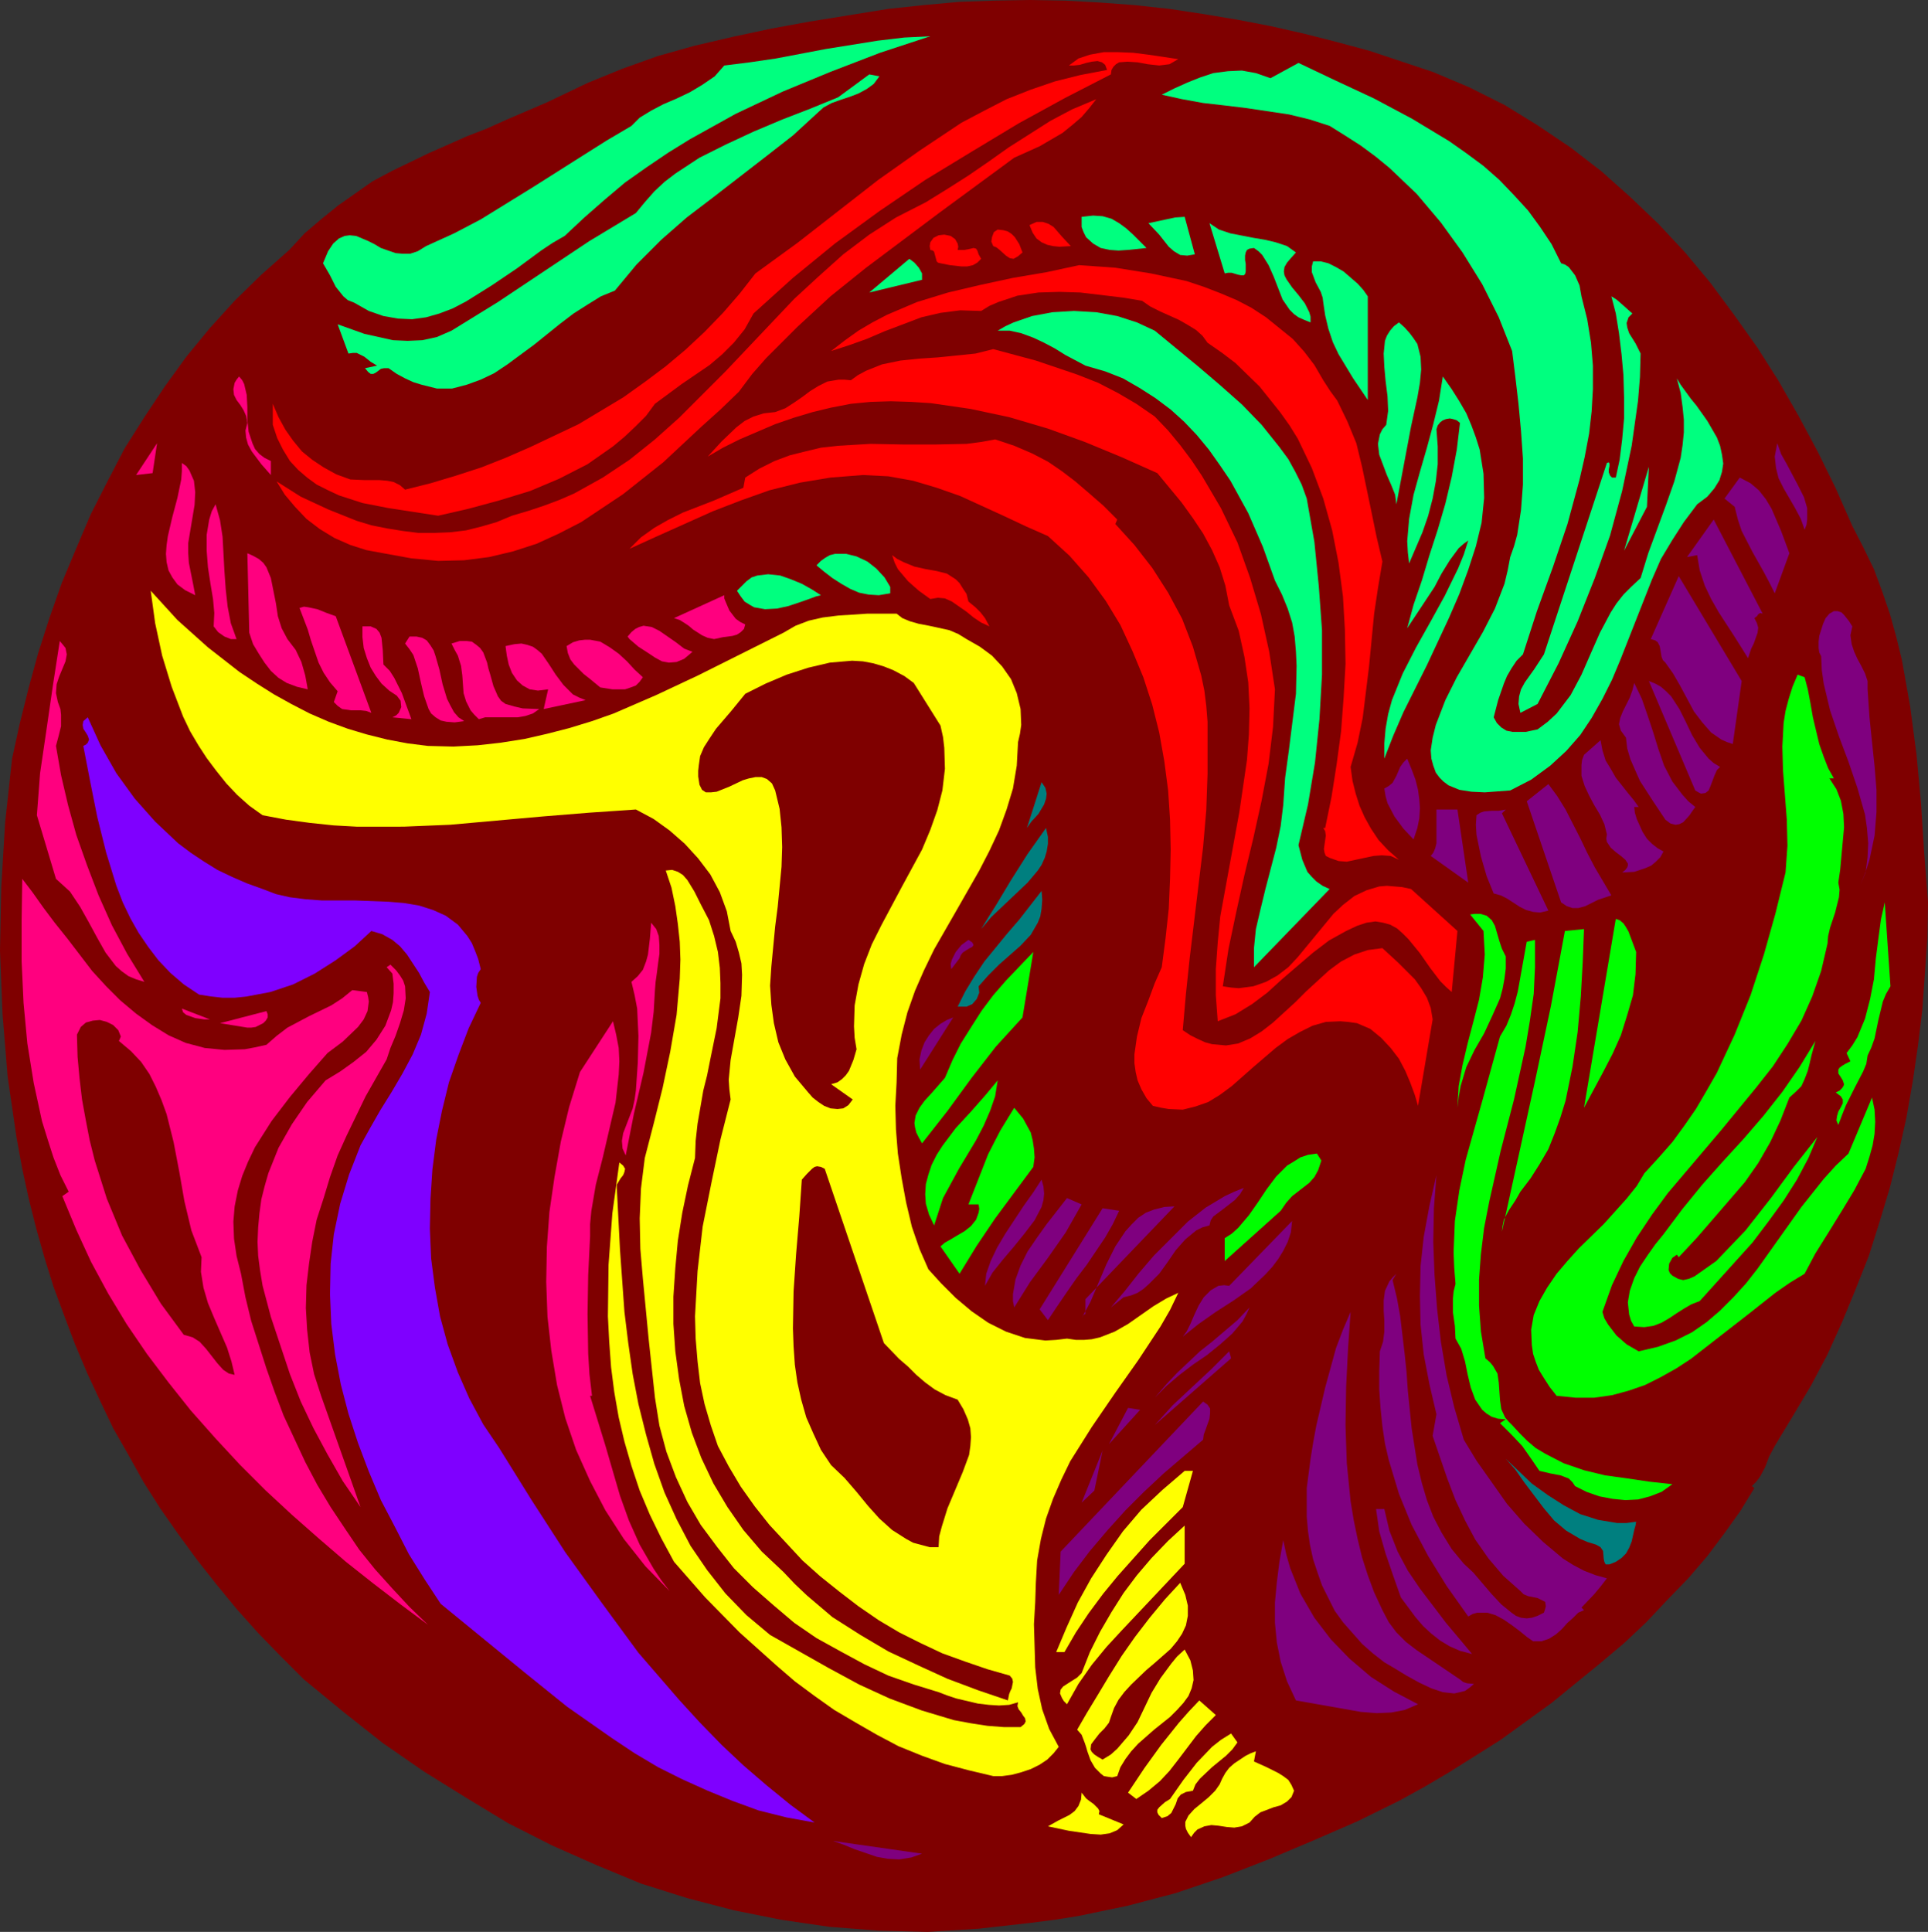 <?xml version="1.0" encoding="UTF-8" standalone="no"?>
<svg
   version="1.0"
   width="129.638mm"
   height="129.891mm"
   id="svg102"
   sodipodi:docname="Marble.wmf"
   xmlns:inkscape="http://www.inkscape.org/namespaces/inkscape"
   xmlns:sodipodi="http://sodipodi.sourceforge.net/DTD/sodipodi-0.dtd"
   xmlns="http://www.w3.org/2000/svg"
   xmlns:svg="http://www.w3.org/2000/svg">
  <rect width="100%" height="100%" fill="#333333" stroke="none"/>
  <sodipodi:namedview
     id="namedview102"
     pagecolor="#ffffff"
     bordercolor="#000000"
     borderopacity="0.25"
     inkscape:showpageshadow="2"
     inkscape:pageopacity="0.0"
     inkscape:pagecheckerboard="0"
     inkscape:deskcolor="#d1d1d1"
     inkscape:document-units="mm" />
  <defs
     id="defs1">
    <pattern
       id="WMFhbasepattern"
       patternUnits="userSpaceOnUse"
       width="6"
       height="6"
       x="0"
       y="0" />
  </defs>
  <path
     style="fill:#7f0000;fill-opacity:1;fill-rule:evenodd;stroke:none"
     d="m 364.084,18.26 9.211,3.878 9.05,4.525 8.403,5.171 8.403,5.656 7.757,5.979 7.434,6.625 7.11,6.787 6.787,7.272 6.464,7.757 5.979,8.08 5.979,8.403 5.333,8.403 5.171,9.049 4.848,9.049 4.525,9.211 4.202,9.534 2.747,5.333 2.747,5.656 2.101,5.656 1.939,5.656 1.616,5.817 1.454,5.979 2.101,11.796 1.616,12.281 1.131,12.281 0.808,12.604 0.97,12.604 -0.162,9.049 -0.646,9.373 -0.646,9.049 -1.131,9.211 -1.293,8.888 -1.616,9.211 -1.939,8.726 -2.262,9.049 -2.586,8.565 -2.747,8.726 -3.394,8.565 -3.394,8.241 -3.717,8.241 -4.202,7.918 -4.525,7.595 -4.686,7.757 -1.454,2.747 -0.97,2.586 -1.293,2.424 -0.97,1.293 -1.131,1.131 0.646,0.485 -3.555,5.817 -4.04,5.656 -4.363,5.817 -4.848,5.656 -5.333,5.494 -5.333,5.656 -5.656,5.333 -6.141,5.171 -12.282,10.019 -12.928,9.373 -13.09,8.241 -6.302,3.717 -6.464,3.555 -10.504,5.171 -11.15,4.848 -11.474,4.848 -11.635,4.525 -11.958,4.04 -12.282,3.232 -12.443,2.586 -6.141,0.97 -6.302,0.808 -12.928,1.454 -12.928,0.808 -12.605,-0.323 -12.443,-0.97 -12.12,-1.778 -12.12,-2.424 -11.797,-3.07 -11.797,-3.717 -11.312,-4.686 -11.312,-5.009 -11.15,-5.656 -10.666,-6.464 -10.666,-6.625 -10.504,-7.272 -10.019,-7.918 -10.019,-8.241 -5.979,-5.979 -5.656,-5.817 -5.494,-6.141 -5.171,-6.302 -4.848,-6.141 -4.848,-6.625 -4.525,-6.464 -4.202,-6.625 -3.878,-6.949 -3.878,-6.787 -3.394,-7.11 -3.232,-6.949 -3.07,-7.272 -2.747,-7.272 -2.747,-7.433 -2.262,-7.272 -2.101,-7.433 -1.939,-7.757 -1.616,-7.433 L 4.202,289.095 1.939,273.581 0.646,257.745 0,241.585 0.323,225.426 1.293,209.105 l 1.778,-16.321 1.939,-8.888 2.262,-9.049 2.424,-8.888 2.909,-9.049 3.07,-8.726 3.717,-8.888 3.717,-8.726 4.202,-8.241 4.363,-8.403 5.01,-7.918 5.171,-7.757 5.494,-7.595 5.979,-7.272 6.302,-6.949 6.787,-6.625 7.11,-6.302 3.878,-4.201 4.363,-3.717 4.202,-3.394 4.363,-3.07 4.363,-3.07 4.848,-2.586 9.373,-4.525 9.858,-4.363 5.01,-1.939 5.01,-2.262 10.181,-4.363 10.504,-5.009 8.726,-3.555 9.05,-3.232 9.211,-2.586 9.696,-2.262 9.858,-2.101 9.696,-1.778 20.038,-3.232 9.05,-0.97 8.888,-0.808 9.05,-0.323 L 261.792,0 l 8.888,0.162 8.888,0.485 8.726,0.646 8.888,0.97 8.565,1.293 8.726,1.454 8.403,1.616 8.565,1.939 8.242,2.101 8.403,2.262 z"
     id="path1" />
  <path
     style="fill:#00ff7f;fill-opacity:1;fill-rule:evenodd;stroke:none"
     d="m 236.421,9.211 -12.766,4.201 -12.605,4.848 -12.12,5.009 -11.958,5.656 -11.635,6.464 -5.494,3.394 -5.494,3.717 -5.494,3.878 -5.171,4.363 -5.171,4.525 -5.01,4.686 -3.07,1.778 -2.909,1.939 -6.141,4.525 -6.464,4.363 -6.464,4.04 -3.394,1.778 -3.394,1.293 -3.394,0.97 -3.555,0.485 -3.555,-0.162 -3.717,-0.646 -3.717,-1.293 -3.717,-2.101 -1.616,-0.646 -1.131,-0.97 -1.939,-2.424 -1.454,-2.909 -1.778,-3.07 1.293,-3.07 1.293,-1.939 1.454,-1.293 1.454,-0.646 1.293,-0.162 1.616,0.162 3.07,1.293 1.616,0.808 1.616,0.97 3.717,1.293 1.778,0.162 h 1.939 l 1.939,-0.646 2.101,-1.293 7.11,-3.232 6.787,-3.555 13.09,-8.08 12.766,-8.08 6.141,-3.878 6.302,-3.717 2.101,-2.101 2.909,-1.778 3.07,-1.616 3.394,-1.454 3.394,-1.616 3.232,-1.939 3.07,-2.101 2.424,-2.747 6.464,-0.808 6.626,-0.97 12.766,-2.424 13.09,-2.101 6.787,-0.808 z"
     id="path2" />
  <path
     style="fill:#ff0000;fill-opacity:1;fill-rule:evenodd;stroke:none"
     d="m 299.444,15.028 -1.131,0.646 -1.131,0.646 -2.586,0.323 -2.909,-0.323 -2.586,-0.485 -2.586,-0.162 -2.101,0.162 -0.808,0.485 -0.646,0.646 -0.485,0.808 -0.162,1.131 -11.635,5.979 -11.797,6.464 -11.797,7.11 -11.958,7.272 -11.635,7.918 -11.312,8.241 -10.666,8.726 -10.019,9.049 -2.262,4.04 -2.747,3.394 -2.909,2.909 -3.232,2.747 -7.11,4.848 -6.787,5.009 -2.262,3.07 -2.747,2.747 -2.747,2.586 -2.909,2.424 -6.464,4.525 -7.272,3.717 -7.272,3.07 -7.918,2.424 -7.757,2.101 -7.757,1.778 -6.302,-0.97 -6.302,-0.97 -6.626,-1.293 -5.979,-1.939 -2.747,-1.293 -2.909,-1.454 -2.424,-1.778 -2.262,-1.939 -2.101,-2.262 -1.778,-2.909 -1.454,-2.909 -1.131,-3.394 v -5.333 l 1.454,3.394 1.778,3.232 1.939,2.747 2.262,2.747 2.586,2.101 2.909,1.939 3.232,1.778 3.555,1.293 3.717,0.162 h 3.717 l 1.939,0.162 1.616,0.323 1.616,0.808 1.293,1.131 6.464,-1.616 6.464,-1.939 6.464,-2.101 6.141,-2.424 6.302,-2.747 6.141,-2.909 6.141,-2.909 11.312,-6.787 5.656,-4.04 5.171,-3.878 5.01,-4.201 4.848,-4.525 4.686,-4.848 4.202,-4.848 4.04,-5.171 10.666,-7.757 20.523,-15.998 10.504,-7.433 5.333,-3.555 5.333,-3.555 5.818,-3.07 5.656,-2.909 6.141,-2.424 6.141,-2.101 6.464,-1.616 6.787,-1.293 -0.485,-1.293 -0.808,-0.646 -1.131,-0.323 -1.454,0.162 -1.454,0.323 -1.616,0.485 -1.454,0.162 h -1.293 l 2.424,-1.778 2.909,-0.97 3.555,-0.646 h 3.555 l 3.878,0.162 3.878,0.485 z"
     id="path3" />
  <path
     style="fill:#00ff7f;fill-opacity:1;fill-rule:evenodd;stroke:none"
     d="m 396.728,66.901 0.97,0.323 0.97,0.646 1.616,2.101 1.131,2.586 0.485,2.747 1.454,5.817 0.97,5.979 0.485,5.817 v 5.979 l -0.323,5.656 -0.646,5.656 -1.131,5.979 -1.293,5.656 -3.07,11.312 -3.717,10.989 -4.04,11.15 -3.555,10.989 -1.616,1.616 -1.293,1.939 -1.131,1.939 -0.808,1.939 -1.454,4.201 -1.131,4.363 0.808,1.454 1.131,1.131 1.293,0.808 1.616,0.323 h 3.232 l 3.07,-0.646 2.586,-1.939 2.262,-2.101 3.555,-4.686 2.747,-5.171 2.262,-5.171 2.424,-5.494 2.747,-5.171 1.454,-2.262 1.778,-2.262 2.101,-2.101 2.262,-2.101 1.939,-6.302 2.262,-6.141 2.262,-6.141 2.101,-5.979 1.616,-5.979 0.485,-3.232 0.323,-3.232 v -3.232 l -0.323,-3.232 -0.485,-3.555 -0.97,-3.717 0.97,1.616 1.293,1.778 1.293,1.778 1.454,1.778 2.747,3.878 2.424,4.201 0.808,2.101 0.485,2.262 0.323,2.262 -0.323,2.101 -0.646,2.101 -1.293,2.101 -1.778,2.101 -2.586,1.939 -3.394,4.525 -2.909,4.525 -2.909,4.848 -2.262,5.171 -8.08,20.523 -2.101,5.009 -2.424,4.848 -2.747,4.848 -2.909,4.363 -3.555,4.04 -4.04,3.717 -4.848,3.555 -5.333,2.747 -6.464,0.485 -3.394,-0.162 -3.07,-0.485 -2.747,-1.131 -1.293,-0.97 -0.97,-0.97 -0.97,-1.293 -0.646,-1.778 -0.485,-1.778 -0.162,-2.101 0.485,-3.232 0.808,-3.232 2.424,-6.302 2.909,-5.817 6.626,-11.473 3.07,-5.979 2.424,-6.302 0.808,-3.394 0.646,-3.394 0.97,-2.747 0.808,-2.909 0.97,-6.302 0.485,-6.464 v -6.625 l -0.485,-6.949 -0.646,-6.949 -0.808,-6.949 -0.808,-6.464 -3.394,-8.565 -4.202,-8.403 -5.01,-8.08 -5.494,-7.595 -6.141,-7.272 -6.949,-6.625 -3.555,-2.909 -3.717,-2.747 -4.04,-2.586 -3.878,-2.424 -5.01,-1.616 -5.333,-1.293 -10.827,-1.616 -5.333,-0.646 -5.656,-0.646 -5.333,-0.97 -5.171,-1.131 3.232,-1.616 3.232,-1.454 3.232,-1.293 3.394,-1.131 3.717,-0.485 3.555,-0.162 3.555,0.646 3.717,1.293 7.11,-3.878 9.534,4.525 9.696,4.525 9.696,5.171 9.373,5.656 4.363,3.07 4.363,3.232 4.04,3.555 3.717,3.878 3.555,3.878 3.07,4.201 2.909,4.363 z"
     id="path4" />
  <path
     style="fill:#00ff7f;fill-opacity:1;fill-rule:evenodd;stroke:none"
     d="m 223.493,19.391 -1.454,1.939 -1.778,1.293 -2.101,1.131 -2.101,0.808 -2.424,0.808 -2.262,0.808 -2.101,1.131 -1.778,1.616 -5.979,5.494 -6.626,5.171 -13.574,10.504 -6.787,5.171 -6.464,5.656 -6.302,6.302 -5.494,6.625 -3.555,1.454 -3.394,2.101 -3.555,2.262 -3.394,2.586 -6.626,5.333 -6.787,5.009 -3.394,2.262 -3.394,1.616 -3.555,1.293 -3.717,0.97 h -3.878 l -3.878,-0.97 -2.101,-0.646 -2.101,-0.97 -2.101,-1.131 -2.101,-1.454 h -1.131 l -0.808,0.162 -1.293,0.97 -0.646,0.323 h -0.646 l -0.646,-0.485 -0.808,-0.97 3.07,-0.646 -1.616,-0.97 -1.616,-1.293 -1.939,-0.97 h -0.97 l -1.131,0.162 -2.747,-7.433 6.787,2.424 7.272,1.616 3.717,0.162 3.717,-0.162 3.717,-0.808 3.717,-1.616 11.797,-7.272 11.635,-7.757 11.635,-7.757 11.797,-7.11 2.262,-2.747 2.424,-2.747 2.586,-2.424 2.747,-2.101 6.141,-4.04 6.787,-3.394 6.949,-3.232 7.272,-3.07 7.11,-2.747 7.11,-2.909 7.918,-5.817 z"
     id="path5" />
  <path
     style="fill:#ff0000;fill-opacity:1;fill-rule:evenodd;stroke:none"
     d="m 278.598,25.209 -1.778,2.262 -1.939,2.262 -2.262,1.939 -2.586,2.101 -5.818,3.394 -6.464,2.909 -18.907,13.897 -18.746,14.059 -9.05,7.272 -8.403,7.757 -7.918,7.918 -3.555,4.04 -3.394,4.525 -4.686,4.525 -4.848,4.363 -9.696,9.049 -10.181,8.08 -5.333,3.555 -5.333,3.555 -5.656,2.909 -5.656,2.586 -5.979,1.939 -6.141,1.454 -6.302,0.808 -6.626,0.162 -6.787,-0.646 -7.11,-1.293 -4.363,-0.808 -4.04,-1.293 -4.04,-1.778 -3.717,-2.262 -3.394,-2.586 -2.909,-3.07 -2.586,-3.07 -2.101,-3.394 6.141,3.878 6.949,3.232 7.272,2.909 3.717,1.131 4.04,0.808 4.04,0.646 3.878,0.485 h 4.04 l 4.04,-0.162 4.04,-0.485 3.878,-0.97 3.878,-1.131 3.878,-1.616 4.363,-1.293 3.878,-1.293 3.878,-1.454 3.717,-1.616 7.272,-4.04 6.787,-4.525 6.464,-5.171 6.141,-5.494 11.797,-11.796 11.635,-12.281 5.818,-6.141 6.141,-5.656 6.302,-5.656 6.626,-5.009 6.787,-4.363 7.595,-3.878 5.494,-3.394 5.333,-3.394 5.171,-3.555 5.01,-3.555 5.333,-3.394 5.333,-3.394 5.494,-2.909 z"
     id="path6" />
  <path
     style="fill:#00ff7f;fill-opacity:1;fill-rule:evenodd;stroke:none"
     d="m 291.364,63.022 -4.686,0.485 -2.424,0.162 -2.262,-0.162 -2.262,-0.485 -1.939,-1.131 -1.778,-1.616 -0.646,-1.293 -0.485,-1.293 v -2.586 l 2.909,-0.323 2.424,0.162 2.262,0.646 1.939,1.131 1.778,1.293 1.778,1.616 z"
     id="path7" />
  <path
     style="fill:#00ff7f;fill-opacity:1;fill-rule:evenodd;stroke:none"
     d="m 303.646,64.638 -1.939,0.323 -1.778,-0.162 -1.616,-0.97 -1.293,-1.131 -2.424,-3.07 -2.747,-2.909 4.525,-0.97 2.262,-0.485 2.424,-0.162 z"
     id="path8" />
  <path
     style="fill:#ff0000;fill-opacity:1;fill-rule:evenodd;stroke:none"
     d="m 272.134,62.538 -2.909,0.162 -1.616,-0.162 -1.454,-0.323 -1.454,-0.646 -1.293,-0.97 -0.97,-1.454 -0.808,-1.939 1.778,-0.808 h 1.616 l 1.454,0.485 1.293,0.808 2.101,2.424 z"
     id="path9" />
  <path
     style="fill:#00ff7f;fill-opacity:1;fill-rule:evenodd;stroke:none"
     d="m 329.34,64.153 -1.293,1.454 -0.97,1.131 -0.646,1.131 -0.162,1.131 0.162,0.97 0.485,0.97 1.454,2.101 1.616,1.939 1.616,2.101 1.131,2.262 0.323,1.131 v 1.454 l -1.616,-0.646 -1.454,-0.646 -1.131,-0.808 -1.131,-1.131 -1.778,-2.586 -2.262,-5.817 -1.293,-2.909 -1.616,-2.586 -0.97,-0.97 -1.131,-0.808 -1.131,0.162 -0.646,0.323 -0.323,0.646 -0.162,0.808 v 1.131 l 0.162,0.97 v 1.939 l -0.162,0.646 -0.323,0.323 h -0.646 l -0.808,-0.162 -1.616,-0.485 h -0.97 l -0.808,0.162 -3.878,-12.766 2.424,1.616 2.909,0.97 5.818,1.131 2.909,0.485 2.747,0.646 2.909,0.97 z"
     id="path10" />
  <path
     style="fill:#ff0000;fill-opacity:1;fill-rule:evenodd;stroke:none"
     d="m 259.853,64.153 -1.131,0.97 -1.131,0.646 -0.97,-0.162 -0.97,-0.646 -1.616,-1.454 -0.808,-0.646 -0.808,-0.323 -0.485,-1.131 0.162,-1.131 0.485,-1.293 0.97,-0.646 1.454,0.162 1.131,0.323 0.97,0.646 0.808,0.808 1.131,1.778 z"
     id="path11" />
  <path
     style="fill:#ff0000;fill-opacity:1;fill-rule:evenodd;stroke:none"
     d="m 243.369,63.507 h 1.778 l 1.616,-0.323 0.646,-0.162 0.646,0.162 0.323,0.485 0.323,0.97 0.646,1.131 -0.97,0.97 -1.131,0.646 -1.454,0.323 h -1.454 l -2.909,-0.323 -2.424,-0.485 -0.646,-0.162 -0.323,-0.323 -0.646,-2.424 -0.323,-0.323 -0.646,-0.162 -0.162,-0.97 0.162,-0.97 0.808,-1.131 1.293,-0.646 1.454,-0.162 1.616,0.323 1.131,0.808 0.646,1.131 0.162,0.808 z"
     id="path12" />
  <path
     style="fill:#00ff7f;fill-opacity:1;fill-rule:evenodd;stroke:none"
     d="m 234.32,71.102 -13.413,3.232 10.181,-8.565 1.293,0.97 1.131,1.293 0.808,1.454 z"
     id="path13" />
  <path
     style="fill:#00ff7f;fill-opacity:1;fill-rule:evenodd;stroke:none"
     d="m 347.601,75.304 v 26.34 l -3.717,-5.494 -3.717,-6.141 -1.454,-3.07 -1.131,-3.394 -0.808,-3.394 -0.485,-3.232 -0.162,-1.293 -0.485,-1.454 -1.293,-2.424 -0.97,-2.586 v -1.454 l 0.323,-1.293 h 1.939 l 1.939,0.485 1.939,0.97 1.939,1.131 3.555,3.07 1.454,1.616 z"
     id="path14" />
  <path
     style="fill:#ff0000;fill-opacity:1;fill-rule:evenodd;stroke:none"
     d="m 336.289,96.634 1.778,2.747 1.778,2.424 2.586,5.333 2.262,5.494 1.454,5.979 2.424,11.635 1.293,6.302 1.454,6.141 -1.131,6.787 -0.97,6.464 -1.293,13.412 -1.616,13.089 -1.293,6.302 -1.778,6.141 0.485,3.555 0.808,3.232 0.97,3.07 1.293,2.909 1.616,2.909 1.939,2.909 2.424,2.586 2.747,2.424 -2.101,-0.97 -2.262,-0.162 -2.101,0.162 -2.262,0.485 -4.525,0.97 -2.101,-0.162 -2.262,-0.808 -0.97,-0.485 -0.323,-0.808 -0.162,-0.97 0.162,-1.131 0.323,-2.262 -0.162,-1.131 -0.485,-0.808 h 0.485 l 1.616,-7.918 1.293,-8.241 1.131,-8.403 0.646,-8.565 0.485,-8.565 -0.162,-8.726 -0.485,-8.403 -1.131,-8.565 -1.616,-8.241 -2.262,-8.08 -2.909,-7.757 -3.555,-7.433 -2.101,-3.394 -2.424,-3.394 -5.171,-6.464 -6.141,-5.979 -3.394,-2.586 -3.717,-2.586 -1.293,-1.778 -1.616,-1.454 -2.101,-1.293 -2.262,-1.293 -4.686,-2.101 -2.586,-1.293 -2.101,-1.454 -4.848,-0.808 -10.827,-1.293 -5.333,-0.162 -5.333,0.162 -5.333,0.808 -4.848,1.616 -2.262,0.97 -2.101,1.293 -5.333,-0.162 -5.01,0.646 -4.848,1.131 -4.686,1.778 -4.686,1.778 -4.525,1.939 -4.525,1.616 -4.525,1.454 3.555,-2.747 3.394,-2.424 3.555,-2.101 3.717,-1.939 7.595,-3.232 7.918,-2.424 8.242,-1.939 8.242,-1.778 8.565,-1.454 8.242,-1.778 9.211,0.646 9.05,1.454 9.05,1.939 4.363,1.454 4.202,1.616 4.202,1.778 3.717,1.939 3.717,2.424 3.394,2.747 3.394,2.747 2.909,3.232 2.586,3.394 z"
     id="path15" />
  <path
     style="fill:#00ff7f;fill-opacity:1;fill-rule:evenodd;stroke:none"
     d="m 414.827,79.667 -0.97,0.97 -0.485,1.454 0.162,1.131 0.485,1.454 1.616,2.586 1.293,2.586 -0.162,5.979 -0.485,5.979 -1.616,11.473 -2.424,11.473 -3.07,11.312 -3.878,10.827 -4.363,10.989 -4.848,10.665 -5.333,10.342 -4.363,2.262 -0.485,-2.262 0.162,-1.939 0.485,-1.778 0.97,-1.778 2.424,-3.394 2.424,-3.717 15.998,-48.64 0.485,-0.162 0.162,0.323 v 0.646 l -0.162,0.808 v 0.808 l 0.323,0.808 0.485,0.485 h 0.97 l 0.97,-4.525 0.646,-5.171 0.485,-5.333 v -5.333 l -0.162,-5.656 -0.485,-5.333 -0.646,-5.333 -0.808,-5.009 -1.131,-4.363 1.293,0.808 1.131,0.97 z"
     id="path16" />
  <path
     style="fill:#00ff7f;fill-opacity:1;fill-rule:evenodd;stroke:none"
     d="m 332.088,126.691 1.939,10.989 1.131,11.312 0.808,11.15 v 11.312 l -0.646,11.312 -1.131,10.989 -1.778,10.665 -2.424,10.342 0.97,3.717 1.293,3.07 1.131,1.293 1.131,1.131 1.616,1.131 1.778,0.808 -19.23,19.876 v -4.848 l 0.485,-4.848 1.131,-4.848 1.293,-5.333 2.747,-10.504 1.131,-5.494 0.646,-5.333 0.485,-6.949 0.97,-7.11 1.778,-14.22 0.162,-7.11 -0.162,-3.555 -0.323,-3.878 -0.646,-3.555 -1.131,-3.555 -1.454,-3.555 -1.778,-3.555 -3.07,-8.565 -3.717,-8.565 -4.525,-8.241 -2.747,-4.04 -2.747,-3.878 -3.07,-3.717 -3.232,-3.393 -3.394,-3.07 -3.878,-2.909 -4.04,-2.586 -4.202,-2.424 -4.525,-1.778 -5.01,-1.454 -5.171,-2.747 -2.586,-1.616 -2.747,-1.454 -2.747,-1.293 -3.07,-1.131 -2.909,-0.646 h -3.07 l 1.939,-1.131 2.101,-0.97 4.686,-1.616 5.171,-0.97 5.494,-0.323 5.656,0.323 5.333,0.97 5.01,1.616 4.525,2.101 5.494,4.525 5.494,4.525 5.494,4.686 5.656,5.009 5.01,5.171 4.525,5.656 2.262,3.07 1.778,3.232 1.616,3.232 z"
     id="path17" />
  <path
     style="fill:#00ff7f;fill-opacity:1;fill-rule:evenodd;stroke:none"
     d="m 358.59,108.431 -3.717,19.715 -0.323,-2.424 -0.97,-2.424 -1.131,-2.586 -1.939,-5.171 -0.323,-2.747 0.485,-2.424 0.646,-1.293 0.97,-1.131 0.485,-3.555 -0.162,-3.717 -0.485,-3.878 -0.323,-3.555 -0.162,-3.394 0.323,-3.232 0.485,-1.293 0.808,-1.293 0.97,-1.131 1.293,-0.97 1.454,1.293 1.293,1.454 0.97,1.293 0.97,1.454 0.808,3.232 0.162,3.232 -0.323,3.394 -0.646,3.717 z"
     id="path18" />
  <path
     style="fill:#ff0000;fill-opacity:1;fill-rule:evenodd;stroke:none"
     d="m 293.465,105.845 3.394,3.555 3.07,3.717 2.909,3.878 2.586,3.878 4.848,8.241 4.202,8.726 3.232,9.049 2.747,9.211 2.101,9.534 1.454,9.534 -0.485,9.534 -1.131,9.373 -1.778,9.373 -2.101,9.534 -2.262,9.373 -2.101,9.534 -1.939,9.211 -1.454,9.534 2.101,0.323 1.939,0.162 3.717,-0.485 3.232,-1.131 2.909,-1.616 2.747,-2.101 2.424,-2.586 9.05,-10.989 2.424,-2.262 2.909,-2.262 3.07,-1.454 3.232,-0.97 1.939,-0.162 3.878,0.323 2.262,0.485 11.797,10.665 -1.454,15.513 -1.454,-1.293 -1.454,-1.454 -2.586,-3.394 -2.586,-3.717 -2.909,-3.555 -1.454,-1.454 -1.454,-1.293 -1.778,-0.97 -1.778,-0.485 -1.939,-0.323 -2.262,0.323 -2.424,0.808 -2.747,1.293 -4.363,2.424 -4.04,3.07 -7.918,6.787 -3.717,3.394 -3.878,2.909 -4.202,2.586 -4.525,1.778 -0.485,-6.625 v -6.625 l 0.485,-6.787 0.646,-6.625 2.424,-13.251 2.424,-13.251 1.939,-13.251 0.485,-6.464 0.162,-6.625 -0.323,-6.625 -0.97,-6.464 -1.454,-6.625 -2.424,-6.464 -0.97,-5.009 -1.454,-4.686 -1.939,-4.363 -2.262,-4.201 -2.586,-3.878 -2.909,-4.04 -6.141,-7.433 -9.05,-4.04 -9.373,-3.878 -9.373,-3.394 -9.858,-2.909 -9.858,-2.101 -10.019,-1.454 -5.01,-0.323 -5.171,-0.162 -5.171,0.162 -5.01,0.485 -5.01,0.97 -4.686,1.131 -4.848,1.454 -4.686,1.616 -9.05,3.878 -4.202,2.101 -3.878,2.262 3.555,-3.878 3.717,-3.555 2.101,-1.616 2.262,-1.131 2.586,-0.808 2.909,-0.323 2.586,-0.97 2.262,-1.454 2.101,-1.454 1.939,-1.454 2.101,-1.293 2.262,-1.131 2.909,-0.485 h 1.454 l 1.616,0.162 1.778,-1.293 2.101,-1.131 4.04,-1.616 4.686,-0.97 4.686,-0.485 4.848,-0.323 9.534,-0.97 4.525,-1.131 10.827,2.909 10.504,3.555 5.333,2.101 5.01,2.586 4.686,2.747 z"
     id="path19" />
  <path
     style="fill:#ff007f;fill-opacity:1;fill-rule:evenodd;stroke:none"
     d="m 68.842,117.157 v 3.555 l -2.424,-2.747 -2.424,-3.232 -0.97,-1.778 -0.485,-1.778 -0.162,-1.778 0.485,-1.939 -0.323,-1.778 -0.646,-1.454 -0.808,-1.293 -0.97,-1.293 -0.646,-1.293 -0.162,-1.454 0.323,-1.616 0.485,-0.808 0.646,-0.808 0.808,0.97 0.485,0.97 0.646,2.747 0.162,3.07 v 3.232 l 0.323,3.07 0.97,2.909 0.646,1.454 1.131,1.293 1.293,0.97 z"
     id="path20" />
  <path
     style="fill:#00ff7f;fill-opacity:1;fill-rule:evenodd;stroke:none"
     d="m 351.803,192.784 v -3.878 l 0.323,-3.717 0.646,-3.717 0.97,-3.555 2.747,-6.787 3.394,-6.625 3.717,-6.625 3.555,-6.464 3.394,-6.949 1.454,-3.555 1.131,-3.555 -1.131,0.808 -1.293,1.131 -2.262,3.07 -2.101,3.394 -1.778,3.394 -6.949,10.504 1.616,-5.979 2.101,-6.141 1.939,-6.464 2.101,-6.464 1.939,-6.625 1.616,-6.787 1.293,-6.949 0.808,-6.787 -0.808,-0.646 -0.97,-0.323 -0.808,-0.162 -0.97,0.162 -0.808,0.323 -0.646,0.485 -0.646,0.808 -0.323,0.97 0.323,4.363 v 4.525 l -0.485,4.363 -0.808,4.363 -1.131,4.363 -1.454,4.201 -3.394,7.918 -0.323,-2.747 -0.162,-2.909 0.485,-5.656 1.131,-6.141 1.616,-5.817 1.778,-6.141 1.616,-5.979 1.454,-5.979 0.97,-6.141 2.262,3.232 1.939,3.07 1.778,3.07 1.293,3.07 1.131,3.07 0.97,3.07 0.97,6.141 0.162,6.141 -0.646,6.302 -1.454,5.979 -1.939,5.979 -2.262,6.141 -2.586,5.979 -5.656,12.12 -5.979,11.958 -2.586,5.979 z"
     id="path21" />
  <path
     style="fill:#ff0000;fill-opacity:1;fill-rule:evenodd;stroke:none"
     d="m 283.931,132.024 -0.485,1.131 4.848,5.333 4.525,5.817 4.04,6.302 3.555,6.625 2.747,7.11 2.101,7.272 0.808,3.878 0.485,3.878 0.323,4.04 v 4.04 9.211 l -0.323,9.211 -0.808,9.373 -1.131,9.373 -2.262,18.745 -0.97,9.211 -0.808,9.211 1.939,1.293 1.939,0.97 1.778,0.808 1.778,0.485 3.555,0.323 3.07,-0.485 3.07,-1.293 2.909,-1.778 2.909,-2.262 5.656,-5.171 2.747,-2.747 5.818,-5.333 3.07,-2.262 3.394,-1.778 3.394,-1.131 3.717,-0.485 4.04,3.717 4.202,4.201 1.616,2.262 1.454,2.424 0.97,2.586 0.485,2.909 -3.717,21.977 -0.808,-2.747 -1.131,-3.07 -1.293,-3.07 -1.616,-3.07 -2.101,-2.747 -2.424,-2.586 -2.747,-2.262 -3.394,-1.454 -2.262,-0.323 -1.939,-0.162 -3.717,0.162 -3.394,0.97 -3.232,1.616 -3.07,1.778 -3.07,2.262 -5.656,4.848 -5.494,4.848 -3.07,2.262 -2.909,1.778 -3.232,1.131 -3.232,0.808 -3.555,-0.162 -1.939,-0.323 -2.101,-0.485 -1.616,-1.939 -1.293,-2.262 -0.97,-2.262 -0.485,-2.101 -0.323,-2.262 v -2.262 l 0.646,-4.525 1.131,-4.686 1.778,-4.525 1.616,-4.363 1.778,-4.04 0.97,-7.433 0.808,-7.433 0.323,-7.595 0.162,-7.433 -0.162,-7.595 -0.485,-7.433 -0.97,-7.433 -1.293,-7.272 -1.778,-7.11 -2.262,-6.949 -2.747,-6.625 -3.07,-6.625 -3.717,-6.141 -4.363,-5.979 -4.848,-5.494 -5.494,-5.009 -5.494,-2.424 -5.494,-2.586 -11.312,-5.171 -5.979,-2.101 -5.979,-1.778 -6.302,-1.131 -6.464,-0.323 -8.242,0.646 -7.757,1.293 -7.757,1.939 -7.272,2.586 -7.11,2.747 -14.059,6.302 -7.11,3.232 2.909,-2.909 3.394,-2.424 3.394,-1.939 3.878,-1.939 7.918,-3.07 7.434,-3.232 0.485,-2.586 3.555,-2.262 3.878,-1.939 3.878,-1.454 3.878,-0.97 4.04,-0.97 4.363,-0.485 8.242,-0.485 8.403,0.162 h 8.08 l 7.918,-0.162 3.717,-0.485 3.555,-0.646 4.848,1.616 4.525,1.939 4.04,2.101 3.555,2.424 3.394,2.586 3.394,2.909 3.717,3.232 z"
     id="path22" />
  <path
     style="fill:#ff007f;fill-opacity:1;fill-rule:evenodd;stroke:none"
     d="m 34.582,120.712 5.333,-8.08 -1.131,7.595 z"
     id="path23" />
  <path
     style="fill:#7f007f;fill-opacity:1;fill-rule:evenodd;stroke:none"
     d="m 458.62,134.609 -0.97,-2.747 -1.454,-2.747 -2.909,-5.009 -1.293,-2.586 -0.646,-2.586 -0.323,-2.909 0.646,-3.394 0.97,2.747 1.454,2.586 2.909,5.494 1.454,2.909 0.808,2.747 v 2.909 l -0.162,1.293 z"
     id="path24" />
  <path
     style="fill:#ff007f;fill-opacity:1;fill-rule:evenodd;stroke:none"
     d="m 47.834,140.588 0.162,2.424 1.131,5.656 0.485,2.586 -2.586,-1.293 -1.939,-1.454 -1.293,-1.778 -0.97,-1.778 -0.485,-2.101 -0.162,-2.101 0.162,-2.262 0.323,-2.262 1.131,-4.848 1.293,-4.848 0.97,-4.686 0.162,-2.101 v -2.101 l 1.131,0.808 0.808,1.131 0.485,1.131 0.646,1.454 0.323,2.909 -0.162,3.232 -1.131,6.787 -0.485,2.909 z"
     id="path25" />
  <path
     style="fill:#00ff7f;fill-opacity:1;fill-rule:evenodd;stroke:none"
     d="m 412.726,139.942 6.302,-21.331 -0.485,10.181 z"
     id="path26" />
  <path
     style="fill:#7f007f;fill-opacity:1;fill-rule:evenodd;stroke:none"
     d="m 454.742,140.588 -3.717,10.181 -1.293,-2.586 -1.454,-2.747 -2.909,-5.171 -2.747,-5.333 -0.97,-2.909 -0.808,-3.232 -2.586,-2.101 3.878,-5.333 2.747,1.454 2.101,1.778 1.778,2.262 1.454,2.424 2.424,5.656 z"
     id="path27" />
  <path
     style="fill:#ff007f;fill-opacity:1;fill-rule:evenodd;stroke:none"
     d="m 60.115,162.404 h -1.454 l -1.616,-0.646 -1.616,-1.131 -1.131,-1.454 0.162,-3.394 -0.323,-3.555 -0.646,-3.878 -0.646,-4.201 -0.323,-4.201 v -4.04 l 0.646,-3.878 0.646,-2.101 0.97,-1.778 1.131,4.04 0.646,4.201 0.485,8.888 0.323,4.525 0.485,4.363 0.808,4.201 z"
     id="path28" />
  <path
     style="fill:#7f007f;fill-opacity:1;fill-rule:evenodd;stroke:none"
     d="m 447.955,155.94 -0.646,-0.162 -0.485,0.323 -0.323,0.485 -0.646,0.485 0.646,1.293 0.323,1.131 -0.162,1.293 -0.97,2.747 -0.646,1.293 -0.808,2.424 -1.616,-2.586 -1.939,-3.07 -3.878,-5.979 -1.939,-3.393 -1.616,-3.394 -1.293,-3.878 -0.646,-3.878 -2.586,0.485 6.787,-9.534 z"
     id="path29" />
  <path
     style="fill:#ff007f;fill-opacity:1;fill-rule:evenodd;stroke:none"
     d="m 73.043,162.404 2.101,2.747 1.454,3.07 0.97,3.394 0.646,3.555 -2.747,-0.646 -2.586,-0.97 -2.101,-1.293 -1.939,-1.778 -1.616,-2.101 -1.454,-2.262 -1.454,-2.424 -0.97,-2.909 -0.485,-20.199 1.454,0.646 1.454,0.808 1.131,0.97 0.808,1.131 1.131,2.747 0.646,3.232 0.646,3.232 0.485,3.232 0.97,3.07 z"
     id="path30" />
  <path
     style="fill:#00ff7f;fill-opacity:1;fill-rule:evenodd;stroke:none"
     d="m 226.24,149.153 v 1.616 l -2.909,0.485 -2.586,-0.162 -2.424,-0.485 -2.262,-0.97 -2.262,-1.293 -2.262,-1.454 -2.101,-1.616 -1.939,-1.616 1.131,-1.131 1.131,-0.808 1.131,-0.646 1.293,-0.323 h 2.909 l 2.586,0.646 2.747,1.293 2.262,1.778 2.101,2.262 z"
     id="path31" />
  <path
     style="fill:#ff0000;fill-opacity:1;fill-rule:evenodd;stroke:none"
     d="m 246.117,152.869 1.778,1.454 1.293,1.293 1.131,1.454 1.131,2.101 -2.101,-0.97 -1.939,-1.293 -1.778,-1.454 -3.717,-2.586 -1.778,-0.808 -1.778,-0.162 -1.939,0.323 -2.909,-2.101 -2.747,-2.424 -2.586,-3.07 -0.808,-1.616 -0.646,-1.939 1.293,0.97 1.616,0.808 2.747,1.131 2.909,0.646 2.747,0.485 2.586,0.646 2.262,1.454 0.97,0.97 0.808,1.293 0.97,1.454 z"
     id="path32" />
  <path
     style="fill:#00ff7f;fill-opacity:1;fill-rule:evenodd;stroke:none"
     d="m 208.625,151.254 -1.293,0.323 -1.293,0.485 -2.747,0.97 -2.909,0.97 -2.909,0.646 -3.07,0.162 -2.747,-0.485 -1.131,-0.646 -1.293,-0.808 -0.97,-1.293 -0.97,-1.454 1.293,-1.293 1.131,-1.131 1.293,-0.97 1.454,-0.485 2.747,-0.323 3.07,0.323 2.747,0.97 2.747,1.131 2.586,1.454 z"
     id="path33" />
  <path
     style="fill:#7f007f;fill-opacity:1;fill-rule:evenodd;stroke:none"
     d="m 440.36,189.067 -1.454,-0.485 -1.454,-0.646 -2.586,-1.778 -2.262,-2.586 -2.101,-2.747 -3.555,-6.625 -1.778,-3.07 -1.939,-2.747 -0.646,-0.646 -0.323,-0.808 -0.323,-1.939 -0.162,-0.808 -0.485,-0.97 -0.646,-0.485 -1.131,-0.323 7.11,-15.998 15.998,26.663 z"
     id="path34" />
  <path
     style="fill:#ffff00;fill-opacity:1;fill-rule:evenodd;stroke:none"
     d="m 108.757,189.552 6.464,0.162 6.141,-0.323 5.818,-0.646 6.141,-0.97 5.656,-1.293 5.656,-1.454 5.818,-1.778 5.494,-1.939 10.827,-4.686 10.666,-5.009 21.654,-10.827 3.07,-1.778 3.394,-1.293 3.555,-0.808 3.878,-0.485 7.434,-0.485 h 7.434 l 1.454,1.131 1.939,0.808 2.262,0.646 2.586,0.485 5.171,1.131 2.262,0.97 2.101,1.293 3.394,1.939 3.07,2.262 2.586,2.747 2.262,3.232 1.454,3.555 0.97,4.04 0.162,4.04 -0.323,2.262 -0.485,2.101 -0.323,5.979 -0.97,5.817 -1.616,5.333 -1.939,5.333 -2.424,5.171 -2.586,5.009 -5.818,10.181 -5.656,9.857 -2.586,5.333 -2.262,5.171 -1.939,5.494 -1.454,5.656 -1.131,5.979 -0.162,6.141 -0.323,5.979 0.162,5.979 0.485,6.141 0.97,6.302 1.131,6.141 1.454,6.141 1.939,5.656 2.262,5.171 3.232,3.555 3.717,3.717 4.04,3.394 4.202,2.909 4.525,2.262 4.848,1.616 2.586,0.323 2.586,0.323 2.747,-0.162 2.747,-0.323 2.262,0.323 h 2.101 l 1.939,-0.162 2.101,-0.485 3.717,-1.454 3.394,-1.939 3.232,-2.262 3.232,-2.262 3.232,-1.939 3.07,-1.454 -2.101,4.363 -2.424,4.201 -5.656,8.565 -5.818,8.241 -5.979,8.726 -5.494,8.726 -2.262,4.686 -2.101,4.848 -1.778,5.009 -1.293,5.171 -0.97,5.494 -0.323,5.656 -0.162,5.009 -0.323,5.494 0.323,10.989 0.646,5.494 1.131,5.171 1.778,5.009 2.424,4.525 -1.293,1.616 -1.616,1.616 -1.939,1.293 -2.262,1.131 -2.424,0.808 -2.424,0.646 -2.424,0.323 h -2.262 l -6.141,-1.454 -6.141,-1.616 -5.818,-2.101 -5.979,-2.424 -5.494,-2.909 -5.333,-3.07 -5.494,-3.232 -5.01,-3.555 -5.01,-3.717 -4.686,-4.04 -9.373,-8.403 -8.726,-8.888 -7.918,-9.049 -3.232,-5.979 -2.909,-5.979 -2.586,-6.141 -2.101,-6.302 -1.778,-6.141 -1.454,-6.141 -1.131,-6.464 -0.808,-6.302 -0.485,-6.625 -0.323,-6.302 0.162,-13.089 0.97,-13.089 1.778,-12.928 0.97,0.808 0.485,0.808 -0.162,0.808 -0.323,0.808 -0.646,0.808 -0.97,1.616 v 0.808 l 0.808,15.675 1.131,15.836 0.97,7.918 1.131,7.918 1.454,7.595 1.939,7.757 2.101,7.433 2.586,7.272 3.07,6.787 3.555,6.787 4.202,6.141 4.686,5.979 5.333,5.494 5.979,5.009 7.434,4.201 7.434,4.201 7.757,4.201 7.757,3.555 8.242,3.07 8.08,2.424 4.363,0.808 4.202,0.646 4.202,0.323 h 4.202 l 0.97,-0.808 0.323,-0.646 -0.162,-0.808 -0.485,-0.646 -0.485,-0.808 -0.646,-0.808 -0.323,-0.808 0.162,-0.97 -2.262,0.646 -2.586,0.162 -2.586,-0.162 -2.747,-0.323 -5.494,-1.293 -2.424,-0.808 -2.101,-0.808 -6.302,-1.939 -6.464,-2.262 -6.141,-2.909 -5.979,-3.232 -6.141,-3.394 -5.656,-3.878 -5.333,-4.525 -5.171,-4.525 -4.848,-4.848 -4.202,-5.333 -4.202,-5.656 -3.394,-5.817 -2.909,-6.302 -2.424,-6.464 -1.778,-6.625 -1.131,-7.11 -1.616,-15.028 -1.454,-15.19 -0.646,-7.595 -0.162,-7.757 0.323,-7.595 0.97,-7.757 2.262,-8.726 2.262,-9.049 1.939,-9.211 1.616,-9.373 0.808,-9.211 0.162,-4.848 -0.162,-4.525 -0.485,-4.525 -0.646,-4.525 -0.97,-4.686 -1.454,-4.363 1.616,-0.162 1.454,0.485 1.293,0.808 1.131,1.293 1.778,2.909 0.808,1.616 0.808,1.616 2.101,4.04 1.293,4.04 0.97,4.04 0.485,4.04 0.162,3.878 v 3.878 l -0.97,7.595 -1.616,7.918 -0.808,4.04 -0.97,3.878 -1.454,8.403 -0.485,4.363 -0.162,4.363 -1.778,6.949 -1.454,6.949 -1.131,7.11 -0.646,6.949 -0.485,7.272 v 6.949 l 0.485,6.949 0.97,7.11 1.293,6.787 1.939,6.787 2.424,6.464 3.07,6.464 3.555,5.979 4.04,5.817 4.686,5.494 5.494,5.171 2.909,3.07 3.07,2.909 6.464,5.494 7.11,4.525 7.11,4.201 7.595,3.555 7.434,3.394 7.757,2.909 7.595,2.586 0.323,-1.616 0.323,-0.808 0.323,-0.646 0.323,-1.616 -0.162,-0.808 -0.646,-0.808 -5.656,-1.616 -5.656,-1.939 -5.818,-2.101 -5.494,-2.586 -5.494,-2.747 -5.171,-3.07 -5.171,-3.555 -4.848,-3.717 -4.848,-3.878 -4.525,-4.04 -4.202,-4.525 -4.202,-4.525 -3.717,-4.686 -3.555,-5.009 -3.07,-5.171 -2.747,-5.171 -1.778,-5.171 -1.616,-5.494 -1.131,-5.333 -0.646,-5.494 -0.485,-5.817 -0.162,-5.656 0.646,-11.473 1.293,-11.312 2.262,-11.312 2.262,-10.827 2.586,-10.181 -0.323,-2.586 -0.162,-2.424 0.485,-5.009 1.939,-10.827 0.808,-5.494 0.162,-5.333 -0.162,-2.909 -0.646,-2.747 -0.808,-2.747 -1.293,-2.747 -0.97,-5.009 -1.778,-4.848 -2.424,-4.525 -3.07,-4.04 -3.394,-3.717 -3.878,-3.394 -4.04,-2.909 -4.525,-2.424 -11.797,0.808 -11.958,0.97 -23.432,2.101 -11.797,0.485 H 90.657 l -5.818,-0.323 -6.141,-0.646 -5.979,-0.808 -5.979,-1.131 -3.394,-2.424 -3.07,-2.747 -2.747,-2.909 -2.586,-3.232 -2.424,-3.232 -2.101,-3.232 -2.101,-3.555 -1.778,-3.717 -2.909,-7.595 -2.424,-7.918 -1.778,-8.241 -1.131,-8.241 6.787,7.433 7.757,6.949 8.08,6.302 4.363,2.909 4.363,2.747 4.363,2.424 4.686,2.424 4.848,2.101 4.848,1.778 4.848,1.454 5.171,1.293 5.171,0.97 z"
     id="path35" />
  <path
     style="fill:#ff007f;fill-opacity:1;fill-rule:evenodd;stroke:none"
     d="m 189.395,158.687 -0.323,1.131 -0.808,0.808 -0.97,0.646 -1.131,0.323 -2.424,0.323 -2.262,0.485 -1.616,-0.323 -1.454,-0.646 -2.262,-1.454 -1.131,-0.97 -0.97,-0.646 -1.293,-0.808 -1.454,-0.485 12.766,-5.817 v 0.808 l 0.323,0.808 0.97,2.262 1.616,2.101 1.131,0.808 z"
     id="path36" />
  <path
     style="fill:#ff007f;fill-opacity:1;fill-rule:evenodd;stroke:none"
     d="m 94.374,181.149 -1.293,-0.485 -1.454,-0.162 h -2.424 l -2.262,-0.323 -1.131,-0.808 -0.97,-0.97 0.97,-2.747 -1.939,-2.262 -1.616,-2.424 -1.293,-2.586 -1.939,-5.656 -0.808,-2.747 -2.101,-5.494 1.131,-0.323 1.131,0.162 2.262,0.485 2.424,0.97 2.262,0.808 z"
     id="path37" />
  <path
     style="fill:#7f007f;fill-opacity:1;fill-rule:evenodd;stroke:none"
     d="m 474.619,175.17 0.485,7.11 0.646,6.302 0.646,6.141 0.485,5.979 v 5.656 l -0.485,5.979 -1.293,6.141 -0.97,3.07 -1.293,3.232 1.293,-3.07 0.485,-3.878 0.162,-3.555 -0.323,-3.878 -0.485,-3.394 -1.939,-6.787 -2.262,-6.625 -2.424,-6.464 -2.262,-6.625 -1.616,-6.787 -0.485,-3.393 -0.162,-3.555 -0.485,-0.97 -0.162,-1.131 v -1.616 l 0.162,-1.454 0.97,-3.07 0.646,-1.454 0.97,-1.131 1.131,-0.646 h 0.97 l 0.97,0.323 0.646,0.646 1.293,1.616 0.485,0.808 0.323,0.485 -0.485,2.262 0.323,2.262 0.646,1.939 0.808,1.778 0.97,1.778 0.97,1.939 0.646,1.939 z"
     id="path38" />
  <path
     style="fill:#ff007f;fill-opacity:1;fill-rule:evenodd;stroke:none"
     d="m 97.445,168.867 1.616,1.616 1.131,1.778 1.939,3.878 1.293,3.555 1.131,3.07 -4.848,-0.485 0.97,-0.485 0.646,-0.646 0.646,-1.454 -0.162,-1.616 -0.97,-1.293 -1.939,-1.293 -1.939,-1.778 -1.454,-1.939 -1.293,-2.101 -0.97,-2.424 -0.808,-2.586 -0.323,-2.747 v -2.747 h 2.101 l 1.454,0.646 0.808,0.97 0.485,1.293 0.323,3.232 z"
     id="path39" />
  <path
     style="fill:#ff007f;fill-opacity:1;fill-rule:evenodd;stroke:none"
     d="m 175.982,165.636 -2.101,1.778 -1.939,0.808 -1.939,0.162 -1.778,-0.323 -1.778,-0.97 -1.939,-1.293 -2.262,-1.454 -2.262,-1.939 -0.485,-0.646 0.97,-1.131 0.97,-0.808 0.97,-0.485 1.131,-0.323 2.101,0.323 1.939,0.97 4.202,2.909 2.101,1.616 z"
     id="path40" />
  <path
     style="fill:#ff007f;fill-opacity:1;fill-rule:evenodd;stroke:none"
     d="m 117.968,183.249 -2.424,0.323 -2.101,-0.162 -1.454,-0.323 -1.293,-0.808 -1.131,-0.97 -0.646,-1.131 -1.131,-3.232 -0.808,-3.394 -0.808,-3.717 -1.131,-3.394 -0.97,-1.454 -1.131,-1.454 1.131,-1.778 h 1.778 l 1.454,0.323 1.131,0.646 0.97,1.293 0.808,1.293 0.485,1.454 0.97,3.394 0.808,3.717 1.131,3.717 0.808,1.616 0.97,1.778 1.131,1.293 z"
     id="path41" />
  <path
     style="fill:#ff007f;fill-opacity:1;fill-rule:evenodd;stroke:none"
     d="m 14.706,178.402 0.646,1.778 0.162,1.454 v 2.909 l -0.646,2.586 -0.646,2.424 1.293,7.433 1.778,7.595 2.101,7.595 2.747,7.757 2.909,7.595 3.394,7.595 3.878,7.272 4.363,7.11 -2.101,-0.646 -1.939,-0.808 -1.778,-1.293 -1.454,-1.293 -2.586,-3.394 -2.101,-3.717 -2.101,-3.878 -2.262,-4.04 -2.586,-3.878 -1.778,-1.616 -1.778,-1.616 -4.848,-16.16 0.808,-10.665 1.616,-10.989 1.616,-11.15 1.778,-11.473 0.808,0.97 0.646,0.808 0.323,1.616 -0.323,1.778 -0.808,1.939 -0.808,1.939 -0.646,1.939 -0.162,2.262 z"
     id="path42" />
  <path
     style="fill:#ff007f;fill-opacity:1;fill-rule:evenodd;stroke:none"
     d="m 163.377,172.099 -0.808,1.131 -0.97,0.97 -1.293,0.485 -1.454,0.485 h -3.232 l -3.07,-0.485 -2.747,-2.262 -1.454,-1.131 -1.131,-1.131 -1.293,-1.293 -0.97,-1.293 -0.646,-1.616 -0.323,-1.778 1.616,-0.97 1.616,-0.485 1.454,-0.162 h 1.293 l 2.586,0.485 2.424,1.454 2.262,1.616 2.101,1.939 1.939,2.101 z"
     id="path43" />
  <path
     style="fill:#ff007f;fill-opacity:1;fill-rule:evenodd;stroke:none"
     d="m 128.472,178.886 2.262,0.646 2.101,0.485 4.202,0.162 -1.616,1.131 -1.939,0.646 -1.939,0.323 h -8.242 l -1.616,0.485 -1.131,-1.131 -0.97,-1.131 -1.131,-2.262 -0.646,-2.101 -0.323,-4.525 -0.323,-2.424 -0.808,-2.586 -0.808,-1.454 -0.808,-1.616 2.101,-0.646 h 1.778 l 1.293,0.162 1.131,0.808 0.97,0.808 0.808,1.131 0.97,2.586 0.323,1.454 0.485,1.616 0.808,2.909 1.131,2.586 0.808,1.131 z"
     id="path44" />
  <path
     style="fill:#ff007f;fill-opacity:1;fill-rule:evenodd;stroke:none"
     d="m 148.833,177.917 -10.666,2.262 1.131,-5.009 -2.586,0.323 -2.101,-0.323 -1.778,-0.97 -1.454,-1.293 -1.293,-1.939 -0.808,-2.101 -0.485,-2.262 -0.323,-2.424 2.262,-0.485 1.778,-0.162 1.454,0.323 1.454,0.485 1.131,0.808 1.131,0.97 1.778,2.586 1.778,2.747 1.939,2.586 2.424,2.424 1.616,0.808 z"
     id="path45" />
  <path
     style="fill:#7f0000;fill-opacity:1;fill-rule:evenodd;stroke:none"
     d="m 239.006,184.381 0.646,2.909 0.323,2.747 0.162,5.333 -0.646,5.494 -1.293,5.009 -1.778,5.009 -2.101,5.009 -5.171,9.534 -5.171,9.696 -2.424,4.848 -1.939,5.009 -1.454,5.171 -0.97,5.333 -0.162,5.333 0.162,2.909 0.485,2.909 -0.808,2.747 -1.131,2.747 -0.808,1.131 -0.97,0.97 -1.131,0.808 -1.616,0.485 5.494,3.878 -1.131,1.454 -1.293,0.808 -1.454,0.162 -1.778,-0.162 -1.616,-0.646 -1.454,-0.97 -1.454,-1.131 -1.131,-1.293 -3.394,-4.04 -2.424,-4.363 -1.778,-4.363 -1.131,-4.848 -0.646,-4.686 -0.323,-4.848 0.323,-4.848 0.97,-10.181 0.646,-5.009 0.97,-10.181 0.162,-5.009 -0.162,-5.009 -0.485,-4.686 -1.131,-4.686 -0.808,-1.778 -1.293,-1.131 -1.293,-0.485 h -1.616 l -1.616,0.323 -1.616,0.485 -3.394,1.616 -3.232,1.293 -1.454,0.162 h -1.293 l -0.97,-0.646 -0.646,-1.293 -0.323,-2.101 v -1.454 l 0.162,-1.454 0.323,-2.262 0.97,-2.262 1.454,-2.262 1.616,-2.424 3.878,-4.525 3.555,-4.363 5.171,-2.586 5.333,-2.262 5.494,-1.778 5.494,-1.293 5.656,-0.485 2.747,0.162 2.586,0.485 2.747,0.808 2.424,0.97 2.747,1.454 2.424,1.778 z"
     id="path46" />
  <path
     style="fill:#00ff00;fill-opacity:1;fill-rule:evenodd;stroke:none"
     d="m 458.62,172.099 0.808,3.07 0.646,3.394 0.646,3.717 1.616,6.787 1.131,3.232 1.131,2.909 1.454,2.586 h -1.131 l 1.778,2.747 1.131,2.909 0.646,3.394 0.162,3.394 -0.646,7.11 -0.323,3.555 -0.485,3.394 0.323,1.778 -0.162,1.939 -0.97,3.878 -1.293,3.878 -0.485,2.101 -0.162,1.939 -1.616,6.949 -2.262,6.464 -2.747,6.141 -3.555,5.979 -3.717,5.656 -4.202,5.333 -8.888,10.827 -9.05,10.665 -4.525,5.333 -4.04,5.494 -3.878,5.817 -3.394,5.979 -2.909,6.141 -2.424,6.787 0.485,1.616 0.97,1.616 2.101,2.747 2.586,2.262 3.07,1.778 4.848,-1.131 4.525,-1.616 4.202,-2.101 3.717,-2.586 3.394,-2.909 3.394,-3.394 3.232,-3.555 2.909,-3.717 11.15,-15.675 5.656,-7.11 3.07,-3.394 3.232,-3.07 5.979,-14.22 0.646,3.07 0.162,3.07 -0.162,3.07 -0.485,2.909 -0.808,2.909 -0.97,3.07 -2.909,5.494 -3.232,5.333 -3.394,5.494 -3.232,5.171 -2.747,5.171 -3.717,2.262 -3.717,2.586 -6.949,5.494 -7.272,5.656 -7.272,5.656 -3.717,2.424 -4.04,2.262 -3.878,1.939 -4.202,1.454 -4.202,1.131 -4.525,0.646 h -4.686 l -4.848,-0.485 -1.778,-2.262 -1.454,-2.262 -1.293,-2.101 -0.808,-2.101 -0.646,-1.939 -0.323,-2.262 -0.162,-3.878 0.646,-3.717 1.454,-3.555 1.939,-3.394 2.424,-3.555 2.747,-3.232 2.909,-3.232 6.302,-6.141 5.818,-6.464 2.586,-3.232 1.939,-3.232 3.555,-3.878 3.555,-4.04 3.07,-4.201 2.909,-4.201 2.747,-4.686 2.586,-4.525 4.525,-9.696 4.04,-10.019 3.394,-10.342 2.909,-10.342 2.586,-10.504 0.485,-6.787 -0.162,-6.625 -0.485,-6.302 -0.485,-6.302 -0.162,-5.979 0.323,-5.979 0.485,-3.07 0.808,-3.07 0.97,-3.07 1.293,-3.07 z"
     id="path47" />
  <path
     style="fill:#7f007f;fill-opacity:1;fill-rule:evenodd;stroke:none"
     d="m 437.128,194.884 -0.808,0.808 -0.646,1.454 -0.97,2.586 -0.485,1.131 -0.808,0.646 -1.131,0.162 -0.646,-0.323 -0.808,-0.485 -11.797,-27.794 1.616,0.646 1.454,0.808 1.293,1.131 1.293,1.293 2.101,3.232 1.616,3.232 1.616,3.394 1.939,3.232 2.262,2.747 1.293,1.131 z"
     id="path48" />
  <path
     style="fill:#7f007f;fill-opacity:1;fill-rule:evenodd;stroke:none"
     d="m 430.825,205.065 -0.808,1.131 -0.646,0.97 -1.616,1.778 -0.97,0.485 -0.97,0.162 -1.293,-0.323 -1.293,-0.97 -3.232,-4.848 -3.232,-5.009 -1.293,-2.909 -1.131,-2.586 -0.808,-2.747 -0.323,-2.747 -1.293,-1.778 -0.485,-1.616 0.323,-1.616 0.646,-1.616 1.778,-3.555 0.646,-1.778 0.485,-1.939 1.939,4.04 1.454,4.201 1.454,4.363 1.293,4.201 1.454,4.201 2.101,4.04 2.586,3.394 1.454,1.616 z"
     id="path49" />
  <path
     style="fill:#7f00ff;fill-opacity:1;fill-rule:evenodd;stroke:none"
     d="m 66.741,225.911 3.394,1.293 3.555,0.808 3.878,0.485 4.202,0.323 h 8.403 l 8.565,0.323 3.878,0.323 3.878,0.646 3.555,1.131 3.232,1.454 3.07,2.262 2.424,2.909 1.131,1.778 0.808,1.939 0.808,2.101 0.646,2.586 -0.646,0.97 -0.323,0.97 -0.162,2.586 0.323,2.262 0.323,0.97 0.485,0.808 -3.07,6.464 -2.586,6.787 -2.424,6.949 -1.778,7.272 -1.454,7.272 -0.97,7.595 -0.485,7.433 -0.162,7.595 0.323,7.595 0.97,7.433 1.293,7.272 1.939,7.11 2.586,7.11 2.909,6.625 3.555,6.625 4.04,5.979 8.242,13.251 8.565,13.251 9.211,12.766 9.373,12.766 10.342,11.958 5.171,5.656 5.656,5.817 5.494,5.171 5.818,5.009 6.141,5.009 6.141,4.525 -7.11,-1.293 -7.11,-1.778 -6.626,-2.424 -6.302,-2.586 -6.464,-2.909 -6.141,-3.07 -5.979,-3.555 -5.818,-3.878 -11.312,-7.918 -10.827,-8.726 -10.666,-8.726 -10.666,-8.726 -4.04,-6.141 -4.04,-6.464 -3.555,-6.949 -3.555,-6.787 -3.07,-7.272 -2.747,-7.272 -2.424,-7.433 -1.939,-7.433 -1.454,-7.595 -0.97,-7.757 -0.323,-7.595 0.162,-7.757 0.808,-7.433 1.616,-7.757 2.262,-7.433 2.909,-7.433 2.424,-4.363 2.586,-4.525 2.909,-4.686 2.747,-4.686 2.586,-4.848 2.101,-5.009 1.454,-5.333 0.808,-5.494 -1.454,-2.424 -1.293,-2.424 -3.07,-4.686 -1.778,-2.101 -1.939,-1.616 -2.586,-1.454 -2.747,-0.808 -4.202,3.878 -4.848,3.555 -5.333,3.394 -5.494,2.747 -5.818,1.939 -5.979,1.131 -3.07,0.323 h -3.07 l -2.909,-0.323 -3.07,-0.485 -3.878,-2.586 -3.394,-2.909 -3.07,-3.232 -2.586,-3.394 -2.424,-3.555 -2.101,-3.717 -1.939,-4.04 -1.616,-4.201 -2.586,-8.403 -2.262,-9.049 -1.778,-8.888 -1.778,-9.211 0.646,-0.323 0.485,-0.485 0.323,-0.808 -0.323,-0.97 -0.485,-0.808 -0.646,-0.97 -0.162,-0.97 0.162,-0.97 1.131,-0.97 3.232,7.11 4.04,7.11 4.686,6.464 5.171,5.817 5.818,5.494 3.232,2.424 3.394,2.262 3.394,2.101 3.717,1.778 3.717,1.616 z"
     id="path50" />
  <path
     style="fill:#7f007f;fill-opacity:1;fill-rule:evenodd;stroke:none"
     d="m 416.443,205.065 h -1.131 l 0.162,1.454 0.485,1.616 1.454,3.232 1.131,1.778 1.293,1.293 1.454,1.131 1.454,0.808 -0.808,1.454 -1.131,1.131 -1.131,0.97 -1.454,0.646 -2.909,0.97 -3.07,0.162 0.808,-0.646 0.485,-0.646 0.162,-0.485 v -0.485 l -0.646,-0.97 -1.131,-0.97 -1.293,-0.97 -1.293,-1.131 -0.97,-1.454 -0.162,-0.808 0.162,-1.131 -0.646,-2.586 -1.131,-2.424 -1.454,-2.424 -1.293,-2.424 -1.131,-2.424 -0.808,-2.586 v -2.747 l 0.162,-1.293 0.485,-1.293 4.202,-3.717 0.485,2.586 0.808,2.586 1.293,2.101 1.293,2.262 3.07,3.878 1.454,1.778 z"
     id="path51" />
  <path
     style="fill:#7f007f;fill-opacity:1;fill-rule:evenodd;stroke:none"
     d="m 359.236,213.306 -2.586,-2.747 -2.262,-3.07 -1.778,-3.394 -0.485,-1.778 -0.323,-1.939 1.131,-0.646 0.97,-0.808 0.97,-1.778 0.97,-2.262 0.808,-1.131 0.97,-0.97 1.131,2.747 0.97,2.586 0.646,2.586 0.323,2.424 0.162,2.262 -0.162,2.586 -0.485,2.424 z"
     id="path52" />
  <path
     style="fill:#007f7f;fill-opacity:1;fill-rule:evenodd;stroke:none"
     d="m 262.115,208.782 -1.131,1.616 3.717,-11.635 0.97,1.454 0.323,1.454 -0.162,1.293 -0.485,1.454 -1.454,2.424 z"
     id="path53" />
  <path
     style="fill:#7f007f;fill-opacity:1;fill-rule:evenodd;stroke:none"
     d="m 409.494,227.527 -3.394,1.131 -3.232,1.616 -1.778,0.485 h -1.454 l -1.454,-0.485 -1.454,-0.97 -8.726,-25.694 5.494,-4.363 2.262,3.07 2.101,3.394 3.717,7.272 1.778,3.717 1.939,3.717 z"
     id="path54" />
  <path
     style="fill:#7f007f;fill-opacity:1;fill-rule:evenodd;stroke:none"
     d="m 373.134,224.295 -9.534,-6.787 0.646,-0.808 0.485,-1.131 0.323,-1.293 v -8.565 h 5.333 z"
     id="path55" />
  <path
     style="fill:#7f007f;fill-opacity:1;fill-rule:evenodd;stroke:none"
     d="m 381.699,206.681 11.797,24.724 -2.101,0.485 -1.778,-0.162 -1.778,-0.485 -1.616,-0.808 -3.232,-2.101 -1.616,-0.808 -1.778,-0.485 -1.778,-4.363 -1.454,-5.009 -1.131,-5.494 -0.162,-2.586 0.162,-2.424 0.97,-0.646 0.97,-0.323 1.939,-0.162 h 1.778 l 1.778,-0.323 z"
     id="path56" />
  <path
     style="fill:#007f7f;fill-opacity:1;fill-rule:evenodd;stroke:none"
     d="m 249.349,236.091 1.778,-2.909 1.939,-3.07 3.878,-6.464 4.202,-6.625 4.686,-6.625 0.485,2.262 v 1.778 l -0.323,1.939 -0.485,1.616 -0.808,1.778 -0.97,1.454 -2.586,3.07 -6.141,5.817 -3.07,2.909 z"
     id="path57" />
  <path
     style="fill:#ff007f;fill-opacity:1;fill-rule:evenodd;stroke:none"
     d="m 67.71,265.502 2.586,-2.262 2.747,-2.101 5.494,-2.909 5.656,-2.747 2.747,-1.778 2.586,-2.101 3.717,0.485 0.323,1.293 0.162,1.131 -0.323,2.424 -0.97,2.101 -1.454,1.939 -3.878,3.717 -3.878,2.909 -4.686,5.333 -4.848,5.817 -4.686,6.141 -4.202,6.625 -1.778,3.717 -1.454,3.555 -1.131,3.717 -0.808,4.04 -0.323,3.878 0.162,4.363 0.646,4.363 1.131,4.525 1.131,5.979 1.454,5.979 3.878,12.12 2.101,5.979 2.262,5.979 5.494,11.796 3.07,5.817 3.394,5.656 3.555,5.333 3.717,5.494 4.04,5.009 4.363,4.848 4.363,4.686 4.686,4.525 -6.949,-5.171 -6.949,-5.333 -6.949,-5.494 -6.949,-5.979 -6.787,-5.979 -6.626,-6.141 -6.626,-6.625 -6.141,-6.625 -6.302,-7.11 -5.656,-7.11 -5.494,-7.272 -5.171,-7.595 -4.686,-7.757 -4.363,-8.08 -3.717,-8.08 -3.555,-8.565 1.616,-1.131 -2.101,-4.201 -1.778,-4.525 -1.454,-4.525 -1.454,-4.686 L 8.565,275.197 6.949,265.178 5.979,254.836 5.494,244.333 v -10.504 l 0.162,-10.504 2.586,3.394 2.747,3.878 2.909,3.878 3.232,4.04 6.302,8.241 3.555,3.878 3.555,3.555 4.04,3.393 4.04,2.909 4.202,2.586 4.363,1.939 4.848,1.293 5.01,0.485 5.171,-0.162 2.586,-0.485 z"
     id="path58" />
  <path
     style="fill:#007f7f;fill-opacity:1;fill-rule:evenodd;stroke:none"
     d="m 248.702,250.635 0.162,1.616 -0.646,1.616 -1.131,1.293 -1.454,0.646 h -2.262 l 1.939,-3.878 2.262,-3.717 2.586,-3.878 5.818,-7.11 3.07,-3.555 5.656,-7.272 0.162,2.262 -0.162,2.262 -0.323,1.939 -0.646,1.616 -1.778,3.07 -2.586,2.747 -5.494,4.848 -2.747,2.747 z"
     id="path59" />
  <path
     style="fill:#00ff00;fill-opacity:1;fill-rule:evenodd;stroke:none"
     d="m 480.436,250.635 -1.131,1.939 -0.808,1.939 -1.131,4.686 -0.97,4.686 -0.808,2.262 -0.97,2.101 -0.323,2.101 -0.808,1.939 -2.101,4.04 -2.262,4.525 -0.97,2.424 -0.97,2.586 -0.485,-1.131 0.162,-1.131 0.323,-1.131 0.646,-1.131 0.485,-0.97 v -0.97 l -0.485,-0.808 -1.293,-0.97 0.97,-0.485 0.646,-0.646 0.323,-0.485 0.162,-0.485 -0.323,-0.97 -0.485,-0.808 -0.646,-0.97 v -0.97 l 0.323,-0.485 0.646,-0.485 0.808,-0.485 1.293,-0.646 -0.97,-2.101 1.454,-1.939 1.293,-2.101 1.939,-4.686 1.293,-5.009 0.97,-5.009 0.485,-5.333 0.646,-5.009 0.646,-4.848 0.97,-4.363 z"
     id="path60" />
  <path
     style="fill:#00ff00;fill-opacity:1;fill-rule:evenodd;stroke:none"
     d="m 382.668,243.04 v 3.07 l -0.323,2.586 -0.485,2.586 -0.646,2.424 -1.939,4.363 -2.101,4.525 -2.424,4.201 -2.101,4.363 -1.454,4.848 -0.485,2.747 -0.323,2.747 0.323,-5.494 0.97,-5.333 1.293,-5.494 1.454,-5.494 1.454,-5.656 0.97,-5.656 0.485,-5.817 -0.323,-5.979 -3.394,-4.201 1.293,-0.162 h 1.293 l 1.616,0.485 1.293,1.131 0.808,1.454 1.131,3.878 0.646,1.939 z"
     id="path61" />
  <path
     style="fill:#00ff00;fill-opacity:1;fill-rule:evenodd;stroke:none"
     d="m 415.796,241.909 -0.162,5.656 -0.646,5.333 -1.454,5.009 -1.616,5.171 -2.101,4.686 -2.424,4.686 -4.848,9.049 8.08,-47.994 0.97,0.323 0.97,0.808 0.646,0.97 0.646,1.131 z"
     id="path62" />
  <path
     style="fill:#ff007f;fill-opacity:1;fill-rule:evenodd;stroke:none"
     d="m 166.448,251.604 -0.323,5.494 -0.646,5.333 -1.939,10.181 -2.424,10.342 -2.101,10.665 -0.808,-1.778 -0.162,-1.939 0.323,-1.939 1.616,-4.201 0.808,-2.101 0.485,-2.262 0.323,-2.262 0.485,-7.11 0.162,-6.787 -0.323,-6.949 -0.646,-3.394 -0.808,-3.394 1.616,-1.454 1.293,-1.616 0.808,-2.101 0.485,-1.778 0.485,-4.04 0.323,-4.04 1.293,1.616 0.646,1.778 0.162,2.262 v 2.262 l -0.323,2.262 -0.323,2.586 -0.323,2.262 z"
     id="path63" />
  <path
     style="fill:#00ff00;fill-opacity:1;fill-rule:evenodd;stroke:none"
     d="m 386.385,302.83 -1.293,2.262 -1.616,2.424 -1.293,2.424 -0.323,1.616 -0.162,1.454 8.403,-38.298 4.04,-19.068 3.555,-19.068 4.848,-0.485 -0.323,8.403 -0.485,8.726 -0.808,9.049 -1.293,8.726 -1.778,8.726 -1.293,4.201 -1.454,4.04 -1.616,4.04 -2.262,3.878 -2.262,3.555 z"
     id="path64" />
  <path
     style="fill:#7f007f;fill-opacity:1;fill-rule:evenodd;stroke:none"
     d="m 243.854,243.525 -2.101,2.747 -0.162,-1.293 0.323,-1.131 0.97,-1.939 1.454,-1.778 1.778,-1.293 0.97,0.646 0.323,0.646 -0.323,0.485 -0.646,0.323 -0.808,0.485 -0.97,0.646 -0.485,0.646 z"
     id="path65" />
  <path
     style="fill:#00ff00;fill-opacity:1;fill-rule:evenodd;stroke:none"
     d="m 377.497,345.168 1.131,0.97 0.808,0.97 1.131,1.939 0.323,2.262 0.323,4.525 0.323,2.262 0.97,2.101 0.808,0.97 0.97,0.97 1.939,2.101 1.939,1.939 2.101,1.778 2.424,1.454 4.686,2.424 5.171,1.778 5.333,1.293 5.818,0.808 5.494,0.808 5.818,0.646 -2.747,1.939 -2.909,1.131 -3.07,0.808 -3.232,0.162 -3.232,-0.323 -3.394,-0.646 -3.232,-1.131 -2.909,-1.454 -0.646,-0.97 -0.97,-0.97 -2.101,-0.808 -2.586,-0.485 -2.747,-0.646 -2.101,-3.07 -2.262,-3.232 -2.747,-2.909 -2.909,-2.909 1.454,-0.97 -1.939,-0.162 -1.616,-0.485 -1.293,-0.808 -1.131,-0.97 -1.778,-2.586 -1.131,-3.07 -0.808,-3.394 -0.646,-3.232 -0.97,-3.232 -1.454,-2.586 -0.162,-3.232 -0.485,-3.394 v -3.555 l 0.162,-1.778 0.485,-1.939 -0.323,-4.04 -0.162,-4.04 0.323,-7.918 1.131,-7.757 1.616,-7.757 4.363,-15.513 4.363,-15.836 1.616,-2.747 1.131,-2.747 0.97,-2.909 0.808,-3.07 1.131,-6.302 1.131,-6.302 2.101,-0.485 v 6.949 l -0.323,6.787 -0.97,6.787 -1.131,6.787 -2.909,13.251 -3.394,13.089 -2.909,12.928 -1.293,6.625 -0.808,6.625 -0.485,6.464 v 6.625 l 0.485,6.625 z"
     id="path66" />
  <path
     style="fill:#00ff00;fill-opacity:1;fill-rule:evenodd;stroke:none"
     d="m 259.853,258.553 -3.394,3.717 -3.394,3.717 -6.141,7.918 -6.141,8.403 -6.464,8.241 -0.808,-1.454 -0.646,-1.293 -0.323,-1.293 -0.162,-1.131 0.323,-1.939 0.97,-1.939 1.293,-1.778 1.778,-1.939 3.394,-3.878 1.939,-4.525 2.101,-4.201 2.747,-4.363 2.586,-4.04 2.909,-3.878 3.232,-3.717 6.949,-7.272 z"
     id="path67" />
  <path
     style="fill:#ff007f;fill-opacity:1;fill-rule:evenodd;stroke:none"
     d="m 98.253,269.218 -5.333,9.373 -4.848,10.019 -2.262,5.009 -1.939,5.494 -1.616,5.333 -1.778,5.494 -1.131,5.656 -0.808,5.494 -0.646,5.494 -0.162,5.817 0.323,5.494 0.646,5.817 1.131,5.494 1.778,5.494 10.019,28.279 -4.525,-6.625 -3.878,-6.787 -3.555,-6.625 -3.232,-6.787 -2.747,-6.949 -2.424,-7.272 -2.424,-7.272 -2.101,-7.918 -0.646,-3.878 -0.485,-3.717 -0.162,-3.555 0.162,-3.717 0.323,-3.555 0.485,-3.555 0.808,-3.232 0.97,-3.393 2.586,-6.464 3.394,-5.979 3.878,-5.656 4.686,-5.494 3.717,-2.262 3.394,-2.424 3.232,-2.586 2.586,-3.07 2.262,-3.555 1.454,-3.878 0.485,-2.101 0.162,-2.262 v -2.424 l -0.323,-2.586 -1.454,-1.616 0.97,-0.646 1.454,1.454 0.97,1.293 0.808,1.293 0.485,1.454 0.162,3.07 -0.485,3.07 -0.97,3.232 -1.131,3.232 -1.293,3.07 z"
     id="path68" />
  <path
     style="fill:#ff007f;fill-opacity:1;fill-rule:evenodd;stroke:none"
     d="m 53.328,259.038 h -1.454 l -2.262,-0.323 -2.262,-0.808 -0.808,-0.646 -0.323,-0.97 z"
     id="path69" />
  <path
     style="fill:#ff007f;fill-opacity:1;fill-rule:evenodd;stroke:none"
     d="m 62.862,261.139 -6.949,-1.131 11.797,-3.07 0.323,0.808 v 0.808 l -0.485,0.808 -0.646,0.646 -1.939,0.97 -1.131,0.162 z"
     id="path70" />
  <path
     style="fill:#7f007f;fill-opacity:1;fill-rule:evenodd;stroke:none"
     d="m 233.835,271.804 -0.162,-2.586 0.485,-2.262 0.808,-2.101 1.131,-1.778 1.293,-1.616 1.616,-1.293 1.616,-0.97 1.616,-0.646 z"
     id="path71" />
  <path
     style="fill:#7f0000;fill-opacity:1;fill-rule:evenodd;stroke:none"
     d="m 30.704,263.401 -0.485,1.131 3.07,2.586 2.586,2.747 2.101,3.07 1.616,3.232 1.454,3.394 1.293,3.555 1.778,7.11 1.454,7.595 1.293,7.433 1.778,7.433 1.293,3.394 1.293,3.394 -0.162,3.717 0.646,4.04 1.131,3.878 1.616,3.878 3.232,7.433 1.131,3.555 0.808,3.394 -1.454,-0.323 -1.454,-0.97 -1.454,-1.616 -2.909,-3.717 -1.616,-1.778 -1.778,-1.131 -2.262,-0.646 -5.818,-7.918 -5.171,-8.565 -4.686,-8.726 -3.878,-9.373 -3.07,-9.696 -1.293,-5.171 -0.97,-5.009 -0.97,-5.333 -0.646,-5.494 -0.485,-5.333 -0.162,-5.656 0.97,-1.939 1.293,-1.131 1.778,-0.485 1.778,-0.162 1.778,0.485 1.616,0.808 1.293,1.293 z"
     id="path72" />
  <path
     style="fill:#ff007f;fill-opacity:1;fill-rule:evenodd;stroke:none"
     d="m 149.965,314.142 -0.485,9.857 -0.162,9.857 0.162,10.181 0.323,5.171 0.646,5.494 h -0.485 l 3.878,12.604 3.717,12.766 2.262,6.302 2.747,6.141 3.555,6.141 1.939,2.909 2.101,2.747 -6.141,-6.302 -5.494,-6.949 -4.686,-7.272 -3.878,-7.433 -3.555,-7.918 -2.747,-8.08 -2.101,-8.403 -1.454,-8.726 -0.97,-8.565 -0.323,-8.888 0.162,-8.888 0.646,-8.888 1.293,-8.888 1.616,-9.049 2.101,-8.726 2.747,-8.888 8.403,-12.928 0.808,3.394 0.646,3.394 0.162,3.394 -0.162,3.393 -0.808,7.11 -3.232,13.897 -1.778,6.949 -1.131,6.625 -0.323,3.394 z"
     id="path73" />
  <path
     style="fill:#00ff00;fill-opacity:1;fill-rule:evenodd;stroke:none"
     d="m 454.742,278.914 -2.262,5.817 -2.586,5.494 -3.07,5.333 -3.394,4.848 -4.04,4.686 -4.04,4.686 -4.202,4.848 -4.525,4.848 -0.485,-0.646 -1.131,0.808 -0.808,1.454 -0.162,1.616 0.323,0.808 0.646,0.646 1.454,0.808 1.293,0.323 1.454,-0.323 1.454,-0.646 5.494,-3.878 3.717,-3.878 3.717,-3.878 6.464,-8.241 5.818,-7.918 5.979,-7.595 -2.262,5.333 -2.909,5.494 -3.394,5.333 -3.878,5.333 -4.04,5.333 -4.525,5.009 -8.888,9.857 -2.101,0.808 -1.939,1.131 -1.778,1.131 -1.939,1.293 -1.939,1.131 -2.101,0.808 -2.262,0.323 -2.586,-0.162 -0.808,-1.454 -0.485,-1.616 -0.323,-3.07 0.485,-2.909 1.131,-3.232 1.454,-2.909 1.939,-2.909 1.939,-2.747 2.101,-2.586 4.848,-6.464 5.01,-6.141 5.171,-5.817 5.333,-5.817 5.01,-5.817 4.848,-6.141 4.363,-6.302 4.04,-6.625 -0.97,3.555 -0.485,2.101 -0.485,1.939 -0.808,2.101 -0.808,1.778 -1.454,1.454 z"
     id="path74" />
  <path
     style="fill:#00ff00;fill-opacity:1;fill-rule:evenodd;stroke:none"
     d="m 253.55,274.551 -0.646,4.04 -1.293,3.717 -1.616,3.717 -1.939,3.717 -4.363,7.272 -4.04,7.433 -2.262,6.949 -1.293,-2.747 -0.808,-2.747 -0.162,-2.424 0.162,-2.586 0.646,-2.424 0.808,-2.424 1.293,-2.586 1.454,-2.262 3.394,-4.525 3.878,-4.201 3.555,-4.04 z"
     id="path75" />
  <path
     style="fill:#00ff00;fill-opacity:1;fill-rule:evenodd;stroke:none"
     d="m 262.6,296.528 -9.696,13.089 -4.686,6.949 -4.363,7.11 -4.848,-6.949 1.131,-0.97 1.454,-0.808 1.616,-0.97 1.939,-1.131 1.616,-1.293 1.293,-1.616 0.646,-1.778 0.162,-0.97 -0.162,-1.131 h -2.586 l 5.01,-12.766 3.07,-5.979 3.555,-5.817 2.262,2.747 1.939,3.555 0.485,1.939 0.323,2.101 0.162,2.262 z"
     id="path76" />
  <path
     style="fill:#00ff00;fill-opacity:1;fill-rule:evenodd;stroke:none"
     d="m 335.804,294.912 -0.808,2.424 -0.97,1.778 -1.293,1.454 -2.909,2.262 -1.454,1.131 -1.454,1.616 -1.454,2.101 -14.221,12.766 v -5.817 l 1.778,-1.131 1.616,-1.454 2.747,-3.232 2.262,-3.232 2.262,-3.394 2.424,-3.232 2.747,-2.747 1.616,-0.97 1.778,-1.131 1.939,-0.646 2.262,-0.323 z"
     id="path77" />
  <path
     style="fill:#7f0000;fill-opacity:1;fill-rule:evenodd;stroke:none"
     d="m 224.624,341.29 3.878,4.04 2.262,1.939 2.101,2.101 2.262,1.939 2.424,1.778 2.747,1.454 3.07,1.131 1.454,2.424 1.131,2.586 0.646,2.262 0.162,2.262 -0.162,2.262 -0.323,2.262 -1.616,4.363 -3.878,9.211 -1.454,4.686 -0.646,2.424 -0.162,2.747 h -2.262 l -4.202,-1.131 -1.778,-0.97 -3.555,-2.262 -3.232,-2.909 -2.909,-3.232 -2.909,-3.555 -3.07,-3.555 -3.394,-3.232 -2.586,-3.878 -1.939,-4.201 -1.778,-4.04 -1.293,-4.525 -0.97,-4.363 -0.646,-4.525 -0.323,-4.686 -0.162,-4.525 0.162,-9.373 0.646,-9.534 0.808,-9.534 0.646,-9.373 1.293,-1.454 1.293,-1.293 0.646,-0.485 0.646,-0.162 0.97,0.162 0.97,0.485 z"
     id="path78" />
  <path
     style="fill:#7f007f;fill-opacity:1;fill-rule:evenodd;stroke:none"
     d="m 372.003,365.852 3.232,5.333 3.878,5.494 3.878,5.494 4.363,5.009 4.848,4.686 5.01,4.201 2.586,1.616 2.747,1.454 2.909,1.131 2.909,0.808 -1.616,2.101 -1.616,1.939 -3.232,3.394 0.646,0.646 -1.454,0.646 -1.293,1.293 -1.454,1.293 -1.454,1.616 -1.454,1.293 -1.778,1.131 -1.939,0.646 h -2.101 l -1.616,-1.131 -1.778,-1.454 -1.939,-1.454 -2.101,-1.454 -2.101,-1.131 -2.101,-0.646 h -2.586 l -1.131,0.323 -1.131,0.646 -5.494,-7.757 -4.686,-7.595 -4.202,-7.918 -3.232,-7.918 -2.586,-8.565 -0.97,-4.201 -0.646,-4.363 -0.485,-4.686 -0.323,-4.686 v -4.686 l 0.162,-5.009 0.808,-2.424 0.323,-2.586 v -2.747 l -0.162,-2.586 v -2.586 l 0.323,-2.424 1.131,-2.424 0.808,-0.97 0.97,-0.97 -0.97,1.616 1.131,4.686 0.808,4.525 1.131,9.534 0.485,4.686 0.323,4.686 0.97,9.534 1.454,9.211 1.131,4.686 1.293,4.363 1.616,4.201 2.101,4.04 2.586,4.201 3.07,3.717 2.424,2.262 4.686,5.494 2.424,2.586 2.586,2.101 1.131,0.808 1.293,0.485 1.454,0.162 1.293,-0.162 1.454,-0.485 1.616,-0.808 0.323,-0.97 0.162,-0.646 -0.162,-1.131 -0.97,-0.485 -0.97,-0.485 -2.424,-0.485 -1.131,-0.485 -0.808,-0.808 -4.363,-3.878 -3.717,-4.363 -3.394,-4.848 -2.586,-4.848 -2.424,-5.171 -2.101,-5.494 -3.717,-10.827 0.97,-5.494 -1.778,-7.595 -1.454,-7.595 -0.808,-7.595 -0.162,-7.272 0.162,-7.595 0.808,-7.433 1.454,-7.918 1.778,-7.757 -0.646,8.403 -0.162,8.565 0.323,8.403 0.646,8.565 0.97,8.403 1.454,8.565 1.939,8.08 z"
     id="path79" />
  <path
     style="fill:#7f007f;fill-opacity:1;fill-rule:evenodd;stroke:none"
     d="m 250.318,326.746 0.323,-3.07 1.131,-3.232 1.616,-3.394 2.101,-3.555 4.686,-7.11 2.424,-3.393 2.101,-3.232 0.485,1.778 0.162,1.778 -0.162,1.616 -0.485,1.778 -1.778,3.394 -2.586,3.394 -2.747,3.394 -2.747,3.232 -2.586,3.232 z"
     id="path80" />
  <path
     style="fill:#7f007f;fill-opacity:1;fill-rule:evenodd;stroke:none"
     d="m 316.089,301.861 -0.97,1.616 -1.293,1.454 -2.909,2.262 -2.586,1.939 -0.646,0.97 -0.323,1.293 -1.778,0.485 -1.616,0.808 -2.747,2.262 -2.424,2.747 -2.101,3.07 -2.101,2.909 -2.586,2.586 -1.454,1.293 -1.454,0.97 -1.616,0.646 -1.939,0.485 -3.232,2.586 3.555,-4.201 3.555,-4.525 3.878,-4.525 4.363,-4.363 4.202,-4.201 4.525,-3.555 4.848,-2.909 2.424,-1.131 z"
     id="path81" />
  <path
     style="fill:#7f007f;fill-opacity:1;fill-rule:evenodd;stroke:none"
     d="m 274.881,306.062 -4.04,7.11 -4.525,6.464 -4.525,6.141 -4.04,6.464 -0.323,-1.616 v -1.778 l 0.646,-3.717 1.293,-3.555 1.778,-3.555 2.424,-3.555 2.424,-3.393 5.171,-6.625 z"
     id="path82" />
  <path
     style="fill:#7f007f;fill-opacity:1;fill-rule:evenodd;stroke:none"
     d="m 275.851,330.14 v 3.717 l -0.485,0.323 -0.485,0.808 2.262,-4.201 4.04,-9.534 2.262,-4.525 2.586,-3.878 1.616,-1.778 1.616,-1.616 1.939,-1.293 2.101,-0.808 2.586,-0.646 2.586,-0.162 z"
     id="path83" />
  <path
     style="fill:#7f007f;fill-opacity:1;fill-rule:evenodd;stroke:none"
     d="m 284.416,307.678 -1.616,3.394 -1.939,3.393 -4.686,6.949 -2.586,3.393 -2.586,3.717 -2.424,3.555 -2.262,3.394 -2.101,-2.747 15.998,-25.694 z"
     id="path84" />
  <path
     style="fill:#7f007f;fill-opacity:1;fill-rule:evenodd;stroke:none"
     d="m 300.576,339.674 0.97,-1.293 0.97,-1.939 0.97,-2.262 1.131,-2.424 1.293,-2.101 1.778,-1.778 1.939,-1.131 1.454,-0.162 1.293,0.162 15.998,-16.483 -0.323,2.909 -0.808,2.424 -1.131,2.262 -1.293,2.101 -1.454,1.939 -1.778,1.939 -3.717,3.555 -4.363,3.07 -4.525,2.909 -4.363,3.07 z"
     id="path85" />
  <path
     style="fill:#7f007f;fill-opacity:1;fill-rule:evenodd;stroke:none"
     d="m 293.465,355.187 2.909,-3.394 2.747,-2.909 5.818,-5.494 3.07,-2.424 3.232,-2.747 3.232,-2.747 3.07,-3.232 -0.808,1.778 -0.97,1.778 -2.586,3.07 -3.07,2.747 -3.394,2.747 -3.555,2.424 -3.394,2.586 -3.232,2.747 z"
     id="path86" />
  <path
     style="fill:#7f007f;fill-opacity:1;fill-rule:evenodd;stroke:none"
     d="m 351.318,409.16 1.616,3.07 1.939,2.586 2.424,2.424 2.747,2.101 5.494,3.717 5.494,3.717 0.808,0.646 0.97,0.323 1.778,0.162 -1.131,0.97 -1.131,0.808 -1.293,0.323 -1.454,0.323 -2.909,-0.323 -2.909,-0.97 -3.07,-1.454 -3.232,-1.778 -2.909,-1.778 -2.747,-1.616 -2.909,-2.262 -2.747,-2.424 -2.424,-2.747 -2.424,-2.747 -2.101,-2.909 -1.616,-3.232 -1.616,-3.232 -1.131,-3.232 -1.131,-3.394 -0.808,-3.717 -0.485,-3.394 -0.323,-3.717 v -7.272 l 0.97,-7.433 0.646,-4.04 0.808,-4.363 1.131,-4.848 1.131,-4.848 2.747,-10.019 1.778,-4.686 1.939,-4.525 -0.646,9.211 -0.485,9.696 -0.162,9.857 0.323,9.696 0.97,9.696 0.808,4.848 0.97,4.686 1.131,4.686 1.454,4.525 1.616,4.363 z"
     id="path87" />
  <path
     style="fill:#7f007f;fill-opacity:1;fill-rule:evenodd;stroke:none"
     d="m 293.465,362.136 4.525,-5.009 5.01,-4.686 4.848,-4.525 4.525,-4.525 0.485,1.778 z"
     id="path88" />
  <path
     style="fill:#7f007f;fill-opacity:1;fill-rule:evenodd;stroke:none"
     d="m 305.747,365.852 -10.019,8.565 -5.01,4.686 -4.686,4.686 -4.525,5.009 -4.525,5.333 -4.04,5.333 -3.878,5.817 0.485,-10.989 36.198,-38.137 1.131,0.808 0.646,0.97 v 1.131 l -0.162,1.454 -0.97,2.747 -0.485,1.293 z"
     id="path89" />
  <path
     style="fill:#7f007f;fill-opacity:1;fill-rule:evenodd;stroke:none"
     d="m 281.83,366.984 4.848,-9.211 3.07,0.485 z"
     id="path90" />
  <path
     style="fill:#7f007f;fill-opacity:1;fill-rule:evenodd;stroke:none"
     d="m 274.881,381.85 5.333,-13.251 -2.101,10.181 z"
     id="path91" />
  <path
     style="fill:#007f7f;fill-opacity:1;fill-rule:evenodd;stroke:none"
     d="m 415.796,386.698 -0.162,0.97 -0.323,1.131 -0.646,2.909 -0.646,1.616 -0.808,1.454 -1.131,1.131 -1.454,0.97 -1.616,0.646 h -0.97 l -0.323,-0.646 -0.162,-0.808 -0.162,-1.939 -0.646,-0.97 -1.131,-0.646 -2.101,-0.646 -1.939,-0.808 -3.555,-2.101 -3.07,-2.586 -2.586,-3.07 -5.01,-6.625 -2.262,-3.232 -2.424,-2.747 3.232,3.07 3.394,3.232 4.04,2.909 4.04,2.586 4.202,2.262 4.525,1.454 4.848,0.808 h 2.424 z"
     id="path92" />
  <path
     style="fill:#ffff00;fill-opacity:1;fill-rule:evenodd;stroke:none"
     d="m 300.576,382.982 -8.403,8.403 -8.08,9.049 -3.717,4.525 -3.717,5.009 -3.232,4.848 -2.909,5.009 h -2.101 l 2.586,-6.141 2.909,-6.464 3.394,-6.141 3.878,-5.979 4.202,-5.979 4.686,-5.494 5.333,-5.009 5.656,-4.848 h 2.101 z"
     id="path93" />
  <path
     style="fill:#7f007f;fill-opacity:1;fill-rule:evenodd;stroke:none"
     d="m 351.803,383.466 1.293,5.494 2.101,5.333 2.586,4.848 3.07,4.525 6.626,8.726 3.394,4.04 3.232,3.878 -3.07,-0.808 -2.586,-1.131 -2.424,-1.454 -2.262,-1.778 -2.101,-1.939 -1.939,-2.262 -3.717,-5.009 -1.939,-5.494 -1.939,-5.656 -1.616,-5.656 -0.808,-5.656 z"
     id="path94" />
  <path
     style="fill:#ffff00;fill-opacity:1;fill-rule:evenodd;stroke:none"
     d="m 301.06,397.364 -7.918,8.403 -8.08,8.565 -3.878,4.201 -3.717,4.525 -3.394,4.848 -2.909,5.171 -0.808,-0.808 -0.485,-0.808 -0.485,-1.131 0.162,-0.97 0.646,-0.808 2.262,-1.454 1.293,-0.808 1.131,-1.131 2.101,-5.333 2.586,-5.171 2.909,-5.009 3.07,-4.848 3.394,-4.525 3.717,-4.363 4.202,-4.363 4.202,-3.878 z"
     id="path95" />
  <path
     style="fill:#7f007f;fill-opacity:1;fill-rule:evenodd;stroke:none"
     d="m 360.368,433.076 -3.394,1.454 -3.394,0.646 -3.717,0.162 -4.04,-0.323 -8.242,-1.454 -8.242,-1.454 -2.262,-4.848 -1.616,-5.009 -0.97,-4.848 -0.485,-5.009 v -5.171 l 0.485,-5.171 0.646,-5.171 0.97,-5.494 0.808,3.717 0.97,3.394 2.586,6.464 1.778,3.07 1.778,3.07 4.202,5.494 4.686,4.848 5.494,4.686 5.818,3.717 z"
     id="path96" />
  <path
     style="fill:#ffff00;fill-opacity:1;fill-rule:evenodd;stroke:none"
     d="m 282.315,436.308 -0.485,1.454 -1.131,1.454 -1.293,1.293 -1.131,1.454 -0.97,1.293 -0.162,1.293 0.323,0.646 0.646,0.646 0.97,0.646 1.131,0.646 2.101,-1.293 1.616,-1.454 2.909,-3.394 2.262,-3.394 3.555,-7.433 2.262,-3.717 2.747,-3.717 1.454,-1.778 1.939,-1.778 1.454,2.747 0.646,2.586 0.162,2.424 -0.485,2.101 -0.808,1.939 -1.293,1.778 -1.616,1.778 -1.778,1.778 -4.04,3.232 -4.04,3.555 -1.778,1.939 -1.454,1.939 -1.293,2.101 -0.808,2.262 -1.293,0.323 -1.131,-0.162 -0.97,-0.162 -0.808,-0.646 -1.454,-1.454 -1.131,-1.939 -0.808,-2.262 -0.323,-1.131 -0.323,-0.97 -0.808,-2.101 -1.131,-1.293 2.424,-4.201 2.747,-4.525 2.909,-4.848 3.232,-5.171 3.394,-4.848 3.717,-4.848 3.878,-4.686 3.878,-4.201 1.293,3.07 0.646,2.747 v 2.586 l -0.485,2.424 -0.97,2.101 -1.293,1.939 -1.616,1.939 -4.04,3.555 -2.101,1.778 -3.878,3.717 -1.778,1.939 -1.454,1.939 -1.131,2.101 z"
     id="path97" />
  <path
     style="fill:#ffff00;fill-opacity:1;fill-rule:evenodd;stroke:none"
     d="m 308.979,435.823 -2.586,2.586 -2.424,2.747 -4.525,5.979 -2.262,2.909 -2.424,2.586 -2.909,2.424 -3.07,2.101 -2.101,-1.616 4.202,-6.302 4.202,-5.817 4.525,-5.656 2.424,-2.747 2.747,-2.909 z"
     id="path98" />
  <path
     style="fill:#ffff00;fill-opacity:1;fill-rule:evenodd;stroke:none"
     d="m 314.473,442.772 -1.293,1.778 -1.616,1.616 -3.555,2.909 -3.07,2.909 -1.131,1.454 -0.646,1.616 -1.778,0.323 -1.293,0.646 -0.808,0.97 -0.485,1.454 -1.131,2.262 -0.97,0.808 -1.454,0.485 -0.808,-0.808 -0.323,-0.646 v -0.646 l 0.485,-0.646 1.454,-1.293 1.293,-0.808 3.394,-4.848 3.394,-4.363 3.878,-4.04 2.262,-1.778 2.586,-1.616 z"
     id="path99" />
  <path
     style="fill:#ffff00;fill-opacity:1;fill-rule:evenodd;stroke:none"
     d="m 318.675,447.62 3.232,1.454 2.909,1.454 1.293,0.808 1.293,0.97 0.808,1.293 0.646,1.454 -0.646,1.616 -1.131,1.131 -1.616,0.97 -1.778,0.485 -3.394,1.293 -1.454,1.131 -1.293,1.454 -1.939,0.97 -1.939,0.323 -1.939,-0.162 -2.101,-0.323 -1.778,-0.162 -1.778,0.323 -1.778,0.808 -0.808,0.808 -0.808,1.131 -0.808,-1.131 -0.485,-0.97 -0.162,-0.808 v -0.97 l 0.808,-1.616 1.454,-1.616 1.778,-1.454 1.939,-1.616 1.616,-1.616 1.131,-1.616 0.646,-1.454 0.808,-1.454 0.97,-1.293 1.293,-1.131 2.909,-1.939 1.293,-0.646 1.293,-0.485 z"
     id="path100" />
  <path
     style="fill:#ffff00;fill-opacity:1;fill-rule:evenodd;stroke:none"
     d="m 279.244,461.032 6.302,2.586 -1.616,1.454 -1.939,0.808 -2.262,0.323 -2.586,-0.162 -5.494,-0.808 -5.333,-1.131 2.586,-1.454 2.909,-1.454 1.293,-0.97 0.97,-1.293 0.646,-1.616 0.162,-1.778 1.131,1.454 0.808,0.646 1.131,0.808 1.131,1.131 0.323,0.646 z"
     id="path101" />
  <path
     style="fill:#7f007f;fill-opacity:1;fill-rule:evenodd;stroke:none"
     d="m 234.32,471.051 -2.747,0.97 -3.07,0.485 -2.909,-0.162 -2.747,-0.485 -5.656,-1.939 -2.747,-1.131 -2.747,-0.97 z"
     id="path102" />
</svg>
